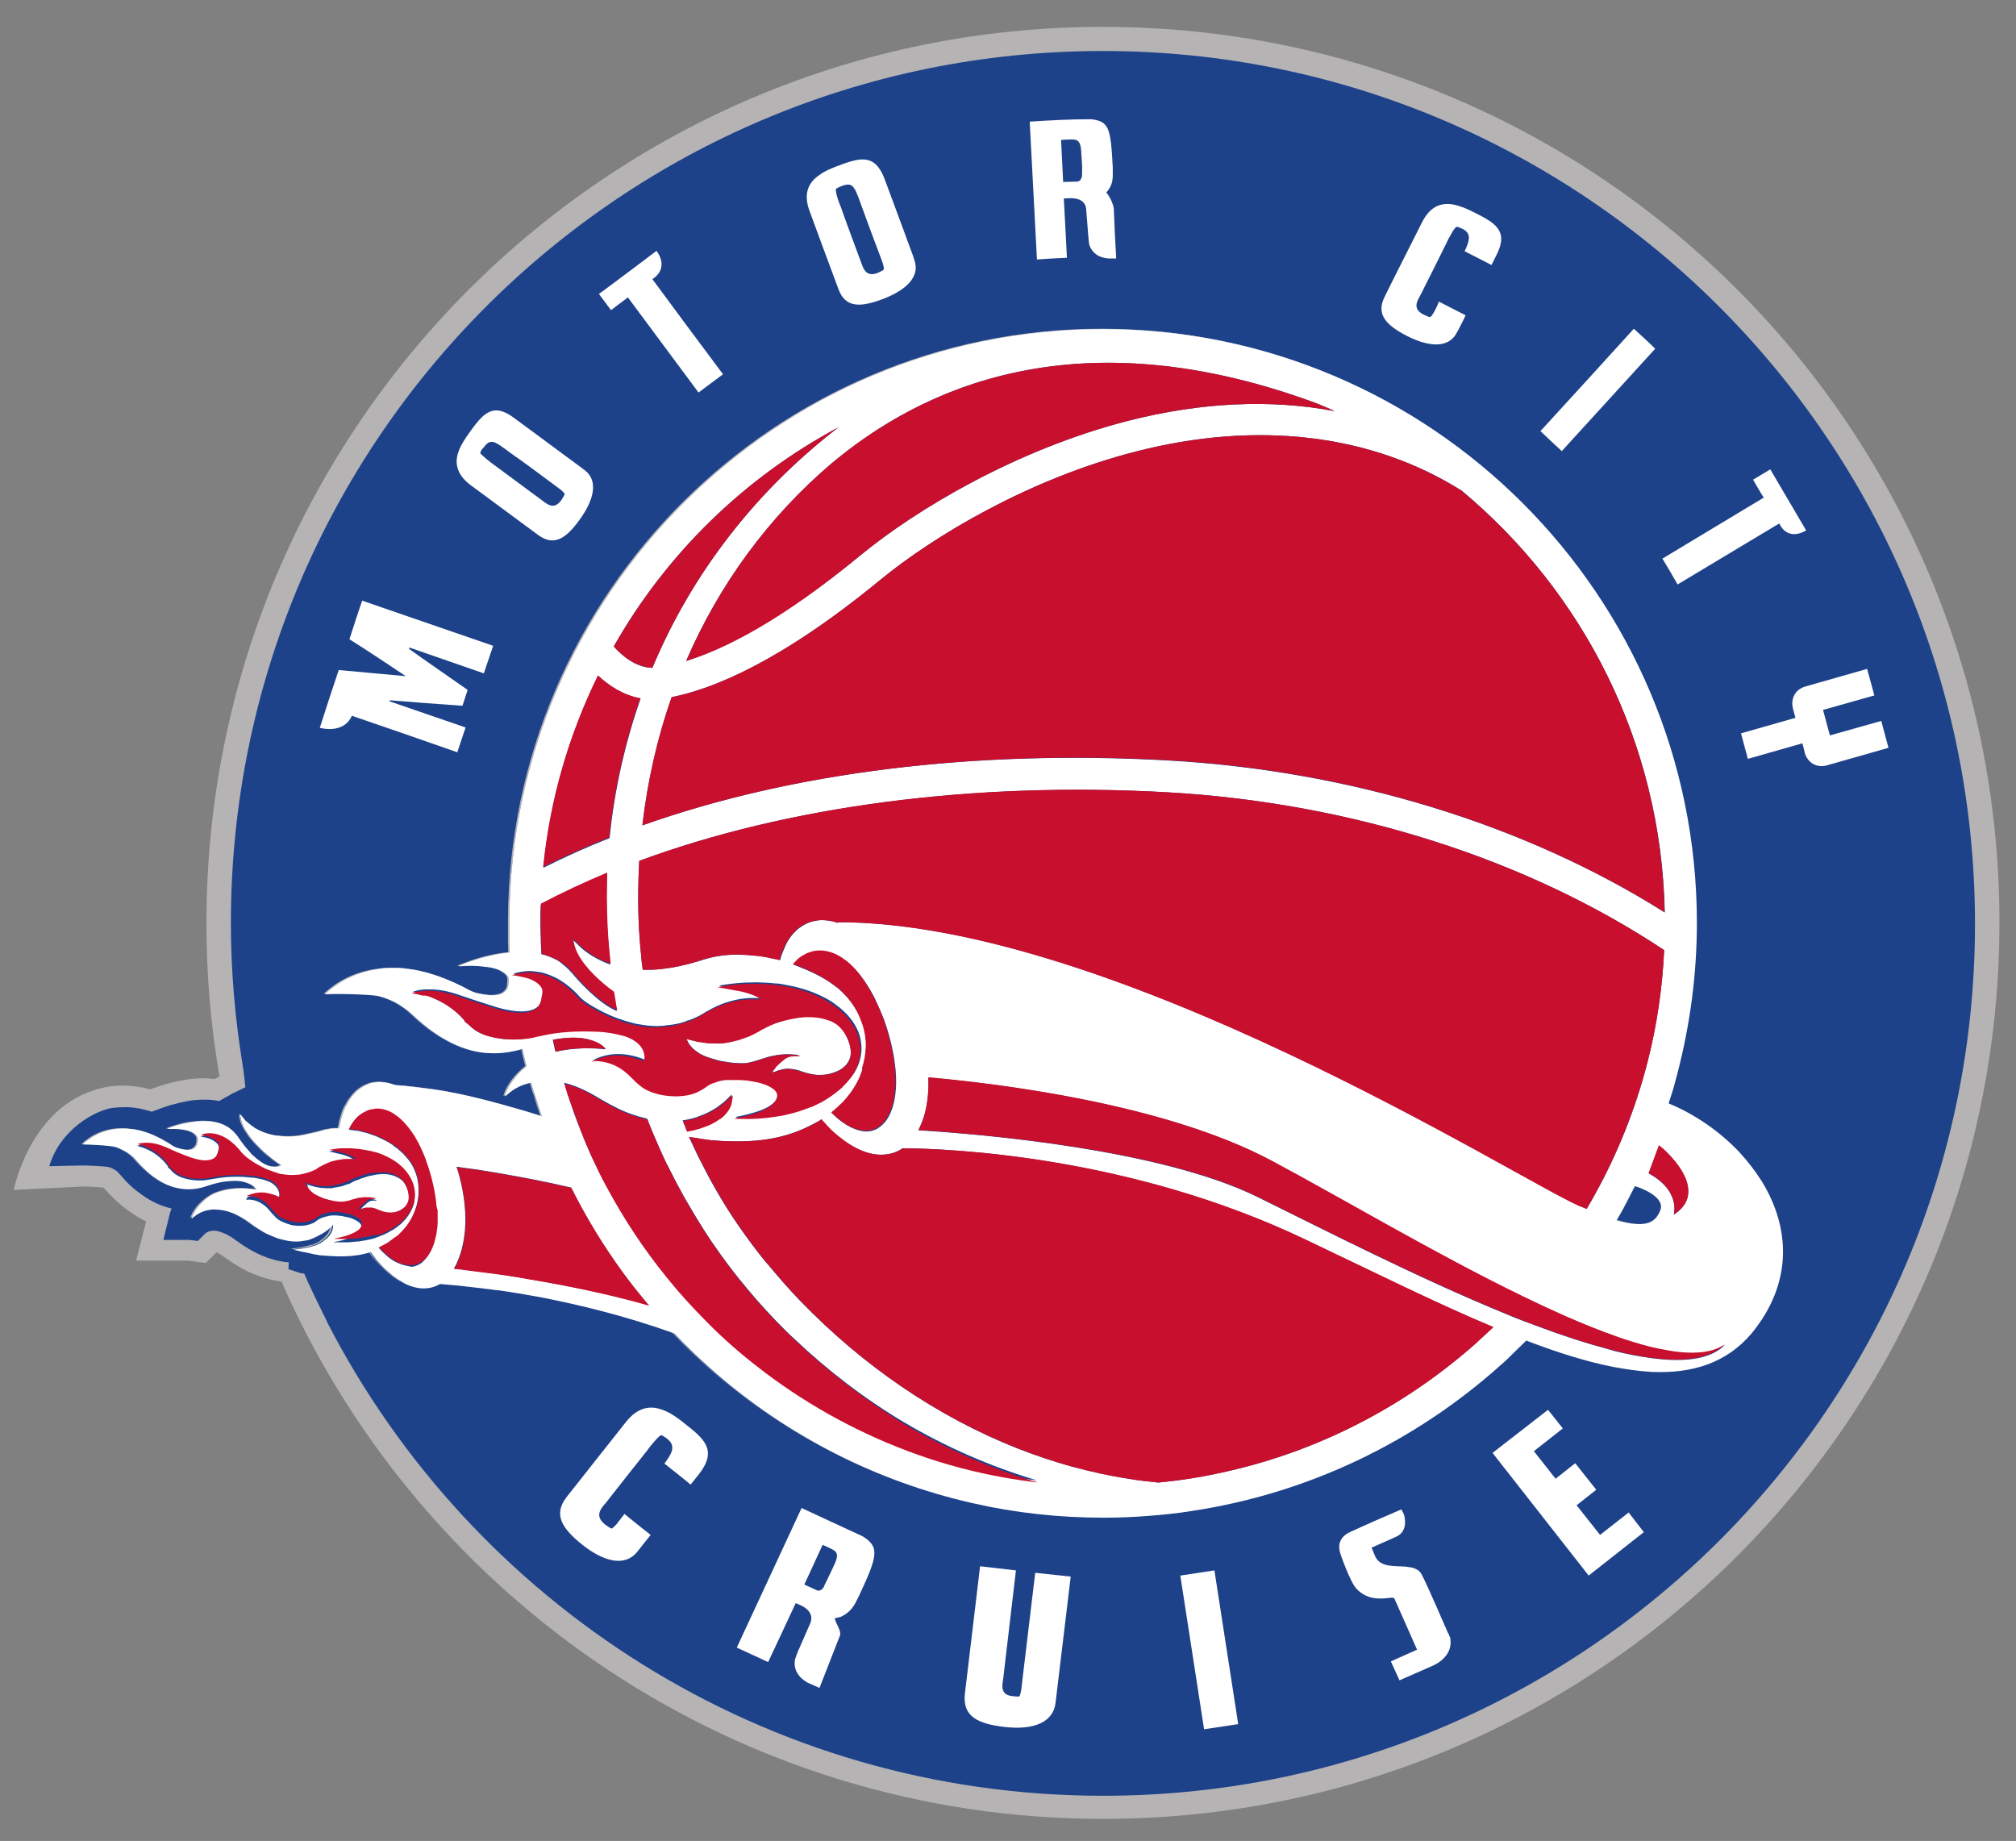 <?xml version="1.0" encoding="utf-8"?>
<!-- Generator: Adobe Illustrator 26.4.1, SVG Export Plug-In . SVG Version: 6.00 Build 0)  -->
<svg version="1.1" id="Layer_1" xmlns="http://www.w3.org/2000/svg" xmlns:xlink="http://www.w3.org/1999/xlink" x="0px" y="0px"
	 viewBox="0 0 585 534.2" style="enable-background:new 0 0 585 534.2;" xml:space="preserve">
<rect x="0" y="0" width="585" height="534.2" fill="#808080" stroke="none"/>
<style type="text/css">
	.st0{fill:#B5B3B3;}
	.st1{fill:#1D428A;}
	.st2{fill:none;}
	.st3{fill:#FFFFFF;}
	.st4{fill:#C8102E;}
	.st5{fill-rule:evenodd;clip-rule:evenodd;fill:#FFFFFF;}
</style>
<g>
	<g>
		<path class="st0" d="M320,7.8C176.4,7.8,59.9,124.2,59.9,267.9c0,15.2,1.3,30,3.8,44.5l-1.4,0.7c-1.1-0.1-2.1-0.2-3.3-0.2
			c-3.8,0-7.7,0.7-11.9,2c-0.7,0.2-1.4,0.5-2.1,0.7l-1.4,0.5c-0.7-0.2-1.4-0.3-2.1-0.5c-3.4-0.6-6.7-0.8-9.9-0.3
			C9,319,4,345.3,4,345.3l20.2-1c1.2,0,4.3,0.2,5.8,0.3c0,0,0,0.1,0.1,0.1c1.8,2,4.3,4.7,7.7,7c1.5,1.1,3,2,4.6,2.7l-2.9,11.4h15
			l5.2,0.7l3.1-3.1c0.8,0.3,1.7,1,2.6,1.6c2.8,2,5.5,3.6,8.4,4.8l0.6,0.2c0.9,0.4,1.9,0.7,2.9,1c1.5,0.4,2.9,0.7,4.4,0.9
			c0.3,0.6,0.5,1.2,0.8,1.8l0.3,0.7c40.7,90.4,131.6,153.4,237.3,153.4c143.6,0,260.1-116.4,260.1-260.1S463.6,7.8,320,7.8z"/>
	</g>
	<g>
		<path class="st1" d="M78,358.3c0.9,0.4,1.8,0.8,2.8,1.1c1.2,0.3,2.3,0.6,3.5,0.7c0.9,0.1,1.7,0.1,2.6,0c0.7-0.1,1.3-0.2,2-0.3
			c0.2,0,0.4-0.1,0.6-0.2c0.1,0,0.2,0,0.3-0.1l0,0c0.1,0,0.1,0,0.2-0.1h0.1c0.2-0.1,0.5-0.2,0.7-0.3c0.1,0,0.1,0,0.2-0.1l0,0
			c0.3-0.1,0.7-0.3,1-0.5c0.2-0.1,0.5-0.2,0.7-0.4c0,0,0,0,0.1,0S93,358,93,358c0.9-0.5,1.7-1.1,2.5-1.8c0.2-0.2,0.4-0.4,0.6-0.6
			c0.1-0.1,0.2-0.2,0.3-0.3c0,0.3-0.1,0.6-0.1,0.9c-0.1,0.5-0.2,1-0.5,1.4c-0.1,0.2-0.2,0.4-0.4,0.7c-0.2,0.3-0.4,0.5-0.7,0.8
			c-0.1,0.1-0.3,0.3-0.4,0.4c-0.1,0-0.1,0.1-0.2,0.1c-0.1,0.1-0.2,0.1-0.3,0.2c0,0-0.1,0-0.1,0.1c0,0-0.1,0-0.1,0.1
			c-0.1,0.1-0.3,0.2-0.4,0.3c-0.2,0.1-0.4,0.2-0.6,0.4c-0.3,0.2-0.6,0.3-0.9,0.4c-0.2,0.1-0.5,0.2-0.7,0.3c-0.1,0-0.1,0-0.2,0
			c-1.1,0.4-2.2,0.6-3.4,0.8c-0.8,0.1-1.5,0.2-2.3,0.3c-0.1,0-0.2,0-0.3,0c0.1,0,0.2,0,0.3,0.1c0.8,0.2,1.7,0.4,2.6,0.6
			c0.4,0.1,0.7,0.1,1.1,0.2c1,0.2,1.9,0.5,2.9,0.6c0.2,0,0.3,0.1,0.5,0.1c0.4,0.1,0.8,0.1,1.2,0.1c0.4,0.1,0.9,0.1,1.3,0.1
			s0.9,0.1,1.3,0.1c0.2,0,0.3,0,0.5,0h0.1c1.3,0.1,2.6,0.1,3.9,0c0.1,0,0.1,0,0.2,0c0.7,0,1.4-0.1,2.1-0.2c0.3,0,0.6-0.1,0.9-0.1
			c1.2-0.2,2.3-0.5,3.4-0.8c0.1,0,0.1,0,0.2-0.1c0,0.1,0.1,0.1,0.1,0.2c0.5,0.6,1,1.3,1.4,1.9c0.5,0.6,1,1.1,1.5,1.7
			c0.4,0.4,0.8,0.9,1.2,1.2c0.8,0.7,1.6,1.4,2.3,2c1.1,0.8,2.2,1.5,3.3,2.1c0.1,0.1,0.2,0.1,0.3,0.2c1.1,0.5,2.3,0.9,3.4,1.1
			c1.6,0.3,3.3,0.2,4.8-0.3c0.6-0.2,1.2-0.5,1.8-0.8c1.5,0.1,3.5,0.3,5.8,0.5c0.8,0.1,1.7,0.2,2.5,0.3c2,0.2,4.3,0.5,6.8,0.8
			c0.5,0.1,1.1,0.2,1.7,0.2c3.7,0.5,7.8,1.2,12.2,2c11.3,2.2,24.7,5.4,38.9,10.5c3.7,3.9,7.7,7.7,11.7,11.2
			c21.1,18.4,46.7,31.7,75,38.1c12.2,2.8,25,4.2,38,4.2c4.7,0,9.3-0.2,13.9-0.6c3.8-0.3,7.6-0.7,11.3-1.3
			c34.3-5.1,65.4-20.3,90.1-42.5c1.3-1.1,2.5-2.3,3.7-3.5s2.4-2.3,3.6-3.5c9.1,3.5,17.7,6.2,25.5,7.7c3.8,0.7,7.4,1.2,10.9,1.4
			c11.9,0.5,21.7-2.6,29-11.2c12.6-14.7,11.3-30.8,3.3-43.8c-1.9-3-4.1-5.9-6.6-8.6c-5.7-6-12.9-11-20.5-14.1
			c0.5-1.5,0.9-2.9,1.4-4.4c0.4-1.5,0.8-3,1.2-4.5c3.6-13.9,5.6-28.5,5.6-43.5c0-95-77.3-172.3-172.3-172.3
			c-94.8,0-171.9,76.9-172.3,171.6c0,0.2,0,0.5,0,0.7c0,1.3,0,2.6,0,3.9c0,0.6,0,1.1,0,1.7c0,1,0.1,2,0.1,3
			c-3.9,0.4-7.6,1.3-11.1,2.5c-1.3,0.4-2.5,0.9-3.7,1.4c0.2,0.1,0.3,0.1,0.4,0.1c2.5-0.2,5-0.2,7.6,0.2c0.1,0,0.1,0,0.2,0
			c1.6,0.2,3.2,0.6,4.5,1.4c0.9,0.6,1.7,1.2,1.8,2.1c0,0.6,0,1.2-0.1,1.8c-0.1,0.4-0.2,0.8-0.4,1.2c-0.3,0.4-0.6,0.7-1,1
			c-0.7,0.4-1.5,0.7-2.6,0.7c-1.7,0.1-3.4-0.3-5-0.6c-1.7-0.4-3-1.3-4.4-2c-2.9-1.4-5.9-2.7-9-3.6c-0.2-0.1-0.4-0.1-0.6-0.2
			c-1.9-0.5-3.8-1-5.8-1.2c-1.2-0.2-2.3-0.2-3.5-0.3c-0.7,0-1.4,0-2.1,0c-1.3,0-2.6,0.1-3.9,0.4c-6.2,1-10.9,3.6-14.7,7
			c0,0,0,0.1-0.1,0.2c0.1,0,0.2,0,0.4,0c1.7-0.1,7.5-0.1,11.7,0.2c1.5,0.1,2.7,0.2,3.5,0.4c2.3,0.6,4.3,1.5,6.1,2.6
			c0.1,0.1,0.3,0.2,0.4,0.3c1.1,0.7,2.1,1.5,3,2.3c2.2,2,4.4,4,7,5.7c0.7,0.5,1.4,0.9,2.2,1.4c3.3,1.9,6.8,3.4,10.9,4
			c0.8,0.1,1.6,0.2,2.3,0.2c3.4,0.2,6.6-0.3,9.7-1.2c0.1,0.6,0.3,1.2,0.4,1.8c0.2,1.1,0.5,2.1,0.8,3.2c-0.1,0.1-0.2,0.2-0.3,0.3
			c-2,1.6-3.5,3.5-4.6,5.2c-0.5,0.9-0.9,1.7-1.2,2.4c-0.1,0.3-0.2,0.6-0.2,0.8h0.1c0.1-0.1,0.3-0.2,0.4-0.3c0.2-0.2,0.4-0.3,0.6-0.5
			c0.8-0.7,1.7-1.3,2.7-1.8c1.1-0.6,2.4-1,3.8-1.3c0.3,0.9,0.5,1.8,0.8,2.7c0.1,0.2,0.1,0.3,0.2,0.5c0.1,0.4,0.2,0.8,0.4,1.2
			c0.5,1.5,0.9,3,1.4,4.4c0.1,0.3,0.2,0.6,0.3,0.9c-0.6-0.2-1.2-0.4-1.9-0.6c-1.9-0.6-3.8-1.2-5.7-1.7c-2.7-0.8-5.4-1.5-8-2.2
			c-1.5-0.4-3-0.7-4.5-1.1c-0.3-0.1-0.5-0.1-0.8-0.2c-2.1-0.5-4.2-0.9-6.3-1.3c-1-0.2-2-0.4-3-0.5c-0.7-0.1-1.4-0.2-2-0.3
			c-1.6-0.2-3.2-0.4-4.8-0.6c-1.8-0.2-3.6-0.4-5.4-0.5c-2.6-1-5.1-1.2-7.5-0.5c0,0-0.1,0-0.1,0.1c-0.9,0.3-1.7,0.7-2.4,1.2
			c-0.5,0.3-0.9,0.7-1.4,1.1c-0.6,0.6-1.2,1.2-1.7,2c-0.4,0.6-0.8,1.3-1.2,2c-0.1,0.2-0.2,0.4-0.3,0.5c-0.4,0.8-0.7,1.7-1,2.7
			c-0.3,0.9-0.5,1.9-0.7,2.9c0,0.1-0.1,0.3-0.1,0.5c-0.7,0-1.4,0-2.1,0.1c-0.6,0.1-1.1,0.2-1.7,0.3c-0.2,0-0.5,0.1-0.7,0.2
			c-0.6,0.1-1.2,0.3-1.8,0.5c0,0,0,0-0.1,0c-1,0.3-2,0.5-3.1,0.7c-0.3,0.1-0.6,0.1-0.9,0.2c-0.1,0-0.1,0-0.2,0s-0.3,0-0.4,0.1
			c-0.6,0.1-1.2,0.2-1.7,0.2c-1.3,0.1-2.6,0.1-3.9,0c-0.8-0.1-1.6-0.2-2.4-0.3c-2-0.4-3.7-1.1-5.3-2c-0.9-0.6-1.8-1.3-2.6-2
			c-0.3-0.2-0.5-0.5-0.7-0.8c-0.4-0.4-0.7-0.9-1.1-1.3l0,0c0,0.3,0,0.6,0.1,0.8c0.1,0.8,0.3,1.5,0.6,2.2c0.4,1.1,1.1,2.1,1.8,3.1
			c0.3,0.4,0.5,0.7,0.8,1.1c0.8,1,1.7,1.9,2.6,2.8c0.2,0.2,0.5,0.4,0.7,0.7c0.8,0.7,1.7,1.5,2.6,2.2c0.3,0.3,0.7,0.5,1,0.8l0,0
			c0.3,0.2,0.6,0.4,0.9,0.6s0.5,0.4,0.8,0.6c-0.2,0.1-0.4,0.2-0.5,0.2c-0.3,0.1-0.6,0.2-1,0.2l0,0c-0.1,0-0.1,0-0.2,0
			c-1.1,0-2.1-0.3-3.1-0.8l0,0c-1.1-0.6-2-1.3-2.9-2.1c-0.3-0.2-0.5-0.5-0.8-0.7c-0.2-0.2-0.4-0.4-0.5-0.6c-1.4-1.5-2.5-3-3.6-4.6
			c-0.6-0.8-1.3-1.6-2.1-2.2c-0.2-0.1-0.3-0.3-0.5-0.4c-2.1-1.4-4.6-1.9-7.2-1.9c-0.9,0-1.8,0.1-2.7,0.2c-1.9,0.2-3.8,0.7-5.6,1.2
			c-0.5,0.2-1,0.3-1.5,0.5c-0.3,0.1-0.6,0.2-0.8,0.3c0.1,0.1,0.2,0.1,0.3,0.1c0.5,0,1,0,1.5,0c1.1,0,2.1,0.1,3.2,0.3
			c1,0.2,2,0.5,2.8,1.1c0.2,0.1,0.4,0.3,0.5,0.5c0.3,0.3,0.5,0.6,0.5,1s0,0.8-0.1,1.3c-0.3,1.2-1.2,1.9-2.7,1.9
			c-1.1,0-2.1-0.3-3.1-0.6c-1.1-0.3-1.8-0.9-2.7-1.5c-2.9-1.7-5.9-3.2-9.4-3.8c-0.5-0.1-1.1-0.2-1.6-0.2c-0.7-0.1-1.4-0.1-2-0.1
			c-0.8,0-1.5,0-2.3,0.1c-3.9,0.5-7,2.2-9.4,4.4c0,0,0,0.1-0.1,0.1c0.8,0,7.7,0.2,9.7,0.8c0.9,0.3,1.6,0.7,2.4,1.1s1.5,0.9,2.1,1.4
			c0.5,0.4,0.9,0.8,1.3,1.3c1.6,1.8,3.3,3.6,5.5,5.1c2,1.4,4.1,2.5,6.7,3c2.9,0.6,5.6,0.3,8.2-0.6c2.3-0.8,4.7-1.4,7.4-1.5
			c1.3-0.1,2.7,0,3.9,0.4c0.4,0.1,0.9,0.3,1.3,0.5c0.2,0.1,0.4,0.2,0.6,0.3c0.5,0.3,1,0.7,1.3,1.3c-0.9-0.1-1.8-0.2-2.6-0.3
			c-0.1,0-0.1,0-0.2,0c-3.3-0.2-6.3,0.2-9.2,1.4c-1.3,0.6-2.5,1.4-3.5,2.4c-1.8,1.7-3,3.7-3.3,4.9l0,0c0.1-0.1,0.2-0.1,0.3-0.2
			c1.3-1.1,2.8-2,4.8-2.3c0.6-0.1,1.3-0.2,1.9-0.1c1.7,0,3.3,0.4,4.9,1c1,0.4,1.9,0.9,2.8,1.4c1,0.6,1.9,1.2,2.8,1.9
			c0.9,0.7,1.9,1.3,2.9,1.9l0.1,0.1C76.5,357.5,77.2,357.9,78,358.3z M471.5,349.9c0.3-0.6,0.6-1.2,0.9-1.7c0.7-1.4,1.4-2.8,2.1-4.1
			c1.8,0.6,8.8,3.4,7.3,7.1c-1.3,3.2-3.6,5.5-12.7,2.9C470,352.7,470.7,351.3,471.5,349.9z M95.8,348.6L95.8,348.6L95.8,348.6z"/>
		<path class="st1" d="M320,14.8c-139.7,0-253,113.3-253,253c0,14,1.2,27.8,3.4,41.2c0.4,2.4,0.8,6.5,0.8,6.5l-4.3,2.1l-0.1,0.1
			l-1.8,1l-1.4,0.8c-1.4-0.3-2.9-0.4-4.4-0.4s-3.1,0.1-4.7,0.4s-3.3,0.7-5.1,1.2c-0.1,0-0.2,0.1-0.3,0.1c-0.6,0.2-1.2,0.4-1.8,0.6
			l-3.3,1.2c-1.1-0.4-2.3-0.6-3.4-0.9c-1.7-0.3-3.4-0.5-5.1-0.4c-1,0-1.9,0.1-2.9,0.2c-4.8,0.7-15.1,6.1-18.3,16.9l0,0l9.8-0.2
			c1.3,0,6.5,0.2,7.6,0.5c1.2,0.4,2.2,1,3,2c0.5,0.5,1,1.1,1.6,1.8c1.3,1.4,3,2.9,5,4.3c2.8,2,5.6,3.2,8.5,3.9
			c-0.2,0.5-0.4,1-0.5,1.4l-0.3,1.2l-1.6,6.5h7.4l2.6,0.3l1.9-1.9l0.1-0.1c0.6-0.6,1.2-0.8,1.9-0.9c1-0.2,2.1,0,3.5,0.6
			c1.4,0.5,2.7,1.4,4.2,2.5c1,0.7,2,1.4,3,2c1.9,1.1,3.7,2,5.7,2.7c0.3,0.1,0.6,0.2,1,0.3c0.1,0,0.2,0.1,0.3,0.1
			c1.6,0.5,3.2,0.8,4.8,0.9l-0.1,2l3.4,1.1l1.2,0.2c0.3,0.8,0.7,1.6,1,2.3c0.7,1.5,1.4,3,2.1,4.5c1,2,2,4.1,3,6.1
			c0.2,0.4,0.4,0.8,0.6,1.3c42,81.5,127,137.3,225.1,137.3c139.7,0,253-113.3,253-253S459.7,14.8,320,14.8z M72.7,355.2
			c-0.9-0.7-1.8-1.3-2.8-1.9c-0.9-0.5-1.8-1-2.8-1.4c-1.6-0.6-3.2-1-4.9-1c-0.6,0-1.3,0-1.9,0.1c-2,0.3-3.5,1.2-4.8,2.3
			c-0.1,0.1-0.2,0.1-0.3,0.2l0,0c0.3-1.3,1.5-3.3,3.3-4.9c1-0.9,2.2-1.8,3.5-2.4c2.9-1.2,6-1.6,9.2-1.4c0.1,0,0.1,0,0.2,0
			c0.9,0.1,1.7,0.1,2.6,0.3c-0.3-0.5-0.7-1-1.3-1.3c-0.2-0.1-0.4-0.2-0.6-0.3c-0.4-0.2-0.8-0.4-1.3-0.5c-1.3-0.4-2.6-0.4-3.9-0.4
			c-2.6,0.1-5,0.8-7.4,1.5c-2.6,0.9-5.3,1.1-8.2,0.6c-2.5-0.5-4.7-1.6-6.7-3c-2.1-1.5-3.9-3.3-5.5-5.1c-0.4-0.5-0.8-0.9-1.3-1.3
			c-0.6-0.5-1.3-1-2.1-1.4c-0.7-0.4-1.5-0.8-2.4-1.1c-2-0.7-9-0.9-9.7-0.8c0,0,0-0.1,0.1-0.1c2.5-2.3,5.5-3.9,9.4-4.4
			c0.8-0.1,1.5-0.1,2.3-0.1c0.7,0,1.3,0,2,0.1c0.5,0.1,1.1,0.1,1.6,0.2c3.5,0.7,6.6,2.1,9.4,3.8c0.9,0.5,1.6,1.1,2.7,1.5
			c1,0.3,2,0.6,3.1,0.6c1.4,0,2.4-0.7,2.7-1.9c0.1-0.4,0.1-0.8,0.1-1.3c0-0.4-0.2-0.7-0.5-1c-0.2-0.2-0.3-0.3-0.5-0.5
			c-0.8-0.6-1.8-0.9-2.8-1.1c-1.1-0.2-2.1-0.3-3.2-0.3c-0.5,0-1,0-1.5,0c-0.1,0-0.1,0-0.3-0.1c0.3-0.1,0.6-0.2,0.8-0.3
			c0.5-0.2,1-0.4,1.5-0.5c1.8-0.6,3.6-1,5.6-1.2c0.9-0.1,1.8-0.2,2.7-0.2c2.6,0,5,0.5,7.2,1.9c0.2,0.1,0.4,0.3,0.5,0.4
			c0.9,0.7,1.6,1.4,2.1,2.2c1.1,1.6,2.3,3.1,3.6,4.6c0.2,0.2,0.3,0.4,0.5,0.6c0.2,0.3,0.5,0.5,0.8,0.7c0.8,0.8,1.8,1.5,2.9,2.1l0,0
			c0.9,0.5,2,0.8,3.1,0.8c0.1,0,0.1,0,0.2,0l0,0c0.3,0,0.7-0.1,1-0.2c0.2-0.1,0.4-0.1,0.5-0.2c-0.3-0.2-0.5-0.4-0.8-0.6
			s-0.6-0.4-0.9-0.6l0,0c-0.3-0.3-0.7-0.5-1-0.8c-0.9-0.7-1.8-1.4-2.6-2.2c-0.2-0.2-0.5-0.4-0.7-0.7c-0.9-0.9-1.8-1.8-2.6-2.8
			c-0.3-0.4-0.6-0.7-0.8-1.1c-0.7-1-1.3-2-1.8-3.1c-0.3-0.7-0.5-1.5-0.6-2.2c0-0.3-0.1-0.6-0.1-0.8c0,0,0-0.1,0,0
			c0.4,0.4,0.7,0.9,1.1,1.3c0.2,0.3,0.4,0.5,0.7,0.8c0.8,0.8,1.7,1.5,2.6,2c1.6,1,3.4,1.6,5.3,2c0.8,0.2,1.6,0.3,2.4,0.3
			c1.3,0.1,2.7,0.1,3.9,0c0.6,0,1.2-0.1,1.7-0.2c0.1,0,0.3,0,0.4-0.1c0.1,0,0.1,0,0.2,0c0.3-0.1,0.6-0.1,0.9-0.2
			c1-0.2,2.1-0.5,3.1-0.7c0,0,0,0,0.1,0c0.6-0.2,1.2-0.3,1.8-0.5c0.2-0.1,0.5-0.1,0.7-0.2c0.5-0.1,1.1-0.2,1.7-0.3
			c0.7-0.1,1.4-0.1,2.1-0.1c0-0.2,0.1-0.3,0.1-0.5c0.2-1,0.4-2,0.7-2.9c0.3-1,0.6-1.9,1-2.7c0.1-0.2,0.2-0.4,0.3-0.5
			c0.4-0.7,0.7-1.4,1.2-2c0.5-0.7,1.1-1.4,1.7-2c0.4-0.4,0.9-0.8,1.4-1.1c0.7-0.5,1.5-0.9,2.4-1.2c0,0,0.1,0,0.1-0.1
			c2.4-0.7,4.9-0.5,7.5,0.5c1.8,0.1,3.6,0.3,5.4,0.5c1.6,0.2,3.2,0.4,4.8,0.6c0.7,0.1,1.4,0.2,2,0.3c1,0.2,2,0.3,3,0.5
			c2.1,0.4,4.2,0.8,6.3,1.3c0.3,0.1,0.5,0.1,0.8,0.2c1.5,0.3,3,0.7,4.5,1.1c2.7,0.7,5.3,1.4,8,2.2c1.9,0.6,3.8,1.1,5.7,1.7
			c0.6,0.2,1.2,0.4,1.9,0.6c-0.1-0.3-0.2-0.6-0.3-0.9c-0.5-1.5-1-2.9-1.4-4.4c-0.1-0.4-0.2-0.8-0.4-1.2c-0.1-0.2-0.1-0.3-0.2-0.5
			c-0.3-0.9-0.5-1.8-0.8-2.7c-1.4,0.3-2.7,0.8-3.8,1.3c-1,0.5-1.9,1.1-2.7,1.8c-0.2,0.2-0.4,0.3-0.6,0.5c-0.1,0.1-0.3,0.2-0.4,0.3
			c0,0,0,0-0.1,0c0.1-0.3,0.1-0.5,0.2-0.8c0.3-0.7,0.6-1.6,1.2-2.4c1-1.7,2.6-3.6,4.6-5.2c0.1-0.1,0.2-0.2,0.3-0.3
			c-0.3-1.1-0.5-2.1-0.8-3.2c-0.1-0.6-0.3-1.2-0.4-1.8c-3.1,0.9-6.3,1.4-9.7,1.2c-0.8,0-1.6-0.1-2.3-0.2c-4.1-0.6-7.6-2.1-10.9-4
			c-0.8-0.4-1.5-0.9-2.2-1.4c-2.6-1.7-4.9-3.7-7-5.7c-0.9-0.9-1.9-1.6-3-2.3c-0.1-0.1-0.3-0.2-0.4-0.3c-1.8-1.1-3.8-2-6.1-2.6
			c-0.8-0.2-2.1-0.3-3.5-0.4c-4.2-0.3-10-0.2-11.7-0.2c-0.2,0-0.3,0-0.4,0c0-0.1,0-0.1,0.1-0.2c3.7-3.4,8.4-6,14.7-7
			c1.3-0.2,2.6-0.3,3.9-0.4c0.7,0,1.4,0,2.1,0c1.2,0,2.3,0.1,3.5,0.3c2,0.3,4,0.7,5.8,1.2c0.2,0.1,0.4,0.1,0.6,0.2
			c3.2,0.9,6.1,2.2,9,3.6c1.4,0.7,2.7,1.6,4.4,2s3.3,0.7,5,0.6c1-0.1,1.9-0.3,2.6-0.7c0.4-0.3,0.8-0.6,1-1c0.2-0.3,0.4-0.7,0.4-1.2
			c0.1-0.6,0.1-1.2,0.1-1.8c-0.1-0.9-0.8-1.5-1.8-2.1c-1.3-0.8-2.8-1.2-4.5-1.4c-0.1,0-0.1,0-0.2,0c-2.5-0.4-5.1-0.4-7.6-0.2
			c-0.1,0-0.2,0-0.4-0.1c1.2-0.5,2.4-0.9,3.7-1.4c3.5-1.2,7.2-2.1,11.1-2.5c0-1-0.1-2-0.1-3c0-0.6,0-1.1,0-1.7c0-1.3,0-2.6,0-3.9
			c0-0.2,0-0.5,0-0.7c0.4-94.7,77.5-171.6,172.3-171.6c95,0,172.3,77.3,172.3,172.3c0,15-1.9,29.6-5.6,43.5c-0.4,1.5-0.8,3-1.2,4.5
			s-0.9,3-1.4,4.4c7.6,3.2,14.8,8.1,20.5,14.1c2.5,2.7,4.8,5.5,6.6,8.6c8,13,9.3,29.1-3.3,43.8c-7.3,8.5-17.1,11.7-29,11.2
			c-3.5-0.2-7.1-0.6-10.9-1.4c-7.8-1.5-16.3-4.2-25.5-7.7c-1.2,1.2-2.4,2.4-3.6,3.5c-1.2,1.2-2.5,2.3-3.7,3.5
			c-24.7,22.2-55.7,37.4-90.1,42.5c-3.7,0.5-7.5,1-11.3,1.3c-4.6,0.4-9.2,0.6-13.9,0.6c-13.1,0-25.8-1.5-38-4.2
			c-28.2-6.4-53.8-19.7-75-38.1c-4.1-3.6-8-7.3-11.7-11.2c-14.1-5-27.6-8.3-38.9-10.5c-4.4-0.8-8.5-1.5-12.2-2
			c-0.6-0.1-1.1-0.2-1.7-0.2c-2.5-0.3-4.7-0.6-6.8-0.8c-0.9-0.1-1.7-0.2-2.5-0.3c-2.3-0.2-4.3-0.4-5.8-0.5c-0.6,0.3-1.2,0.6-1.8,0.8
			c-1.5,0.5-3.2,0.6-4.8,0.3c-1.1-0.2-2.3-0.6-3.4-1.1c-0.1,0-0.2-0.1-0.3-0.2c-1.1-0.5-2.2-1.2-3.3-2.1c-0.8-0.6-1.6-1.3-2.3-2
			c-0.4-0.4-0.8-0.8-1.2-1.2c-0.5-0.5-1-1.1-1.5-1.7s-1-1.2-1.4-1.9c0-0.1-0.1-0.1-0.1-0.2c-0.1,0-0.1,0-0.2,0.1
			c-1.1,0.4-2.2,0.6-3.4,0.8c-0.3,0.1-0.6,0.1-0.9,0.1c-0.7,0.1-1.4,0.2-2.1,0.2c-0.1,0-0.1,0-0.2,0c-1.3,0.1-2.5,0.1-3.9,0h-0.1
			c-0.2,0-0.3,0-0.5,0c-0.4,0-0.9-0.1-1.3-0.1S93.4,364,93,364s-0.8-0.1-1.2-0.1c-0.2,0-0.3-0.1-0.5-0.1c-1-0.2-1.9-0.4-2.9-0.6
			c-0.4-0.1-0.7-0.2-1.1-0.2c-0.9-0.2-1.8-0.4-2.6-0.6c-0.1,0-0.2,0-0.3-0.1c0.1,0,0.2,0,0.3,0c0.8-0.1,1.5-0.2,2.3-0.3
			c1.1-0.2,2.3-0.5,3.4-0.8c0.1,0,0.1,0,0.2,0c0.2-0.1,0.5-0.2,0.7-0.3c0.3-0.1,0.6-0.3,0.9-0.4c0.2-0.1,0.4-0.2,0.6-0.4
			c0.1-0.1,0.3-0.2,0.4-0.3c0,0,0.1,0,0.1-0.1c0,0,0.1,0,0.1-0.1c0.1-0.1,0.2-0.1,0.3-0.2c0.1,0,0.1-0.1,0.2-0.1
			c0.1-0.1,0.3-0.3,0.4-0.4c0.2-0.3,0.5-0.5,0.7-0.8c0.2-0.2,0.3-0.4,0.4-0.7c0.2-0.4,0.4-0.9,0.5-1.4c0.1-0.3,0.1-0.6,0.1-0.9
			c-0.1,0.1-0.2,0.2-0.3,0.3c-0.2,0.2-0.4,0.4-0.6,0.6c-0.7,0.7-1.6,1.3-2.5,1.8c-0.1,0-0.2,0.1-0.2,0.1s0,0-0.1,0
			c-0.2,0.1-0.5,0.3-0.7,0.4c-0.3,0.2-0.7,0.3-1,0.5l0,0c-0.1,0-0.1,0-0.2,0.1c-0.2,0.1-0.5,0.2-0.7,0.3h-0.1c-0.1,0-0.1,0-0.2,0.1
			l0,0c-0.1,0-0.2,0-0.3,0.1c-0.2,0.1-0.4,0.1-0.6,0.2c-0.7,0.2-1.3,0.3-2,0.3c-0.9,0.1-1.7,0.1-2.6,0c-1.2-0.1-2.3-0.3-3.5-0.7
			c-1-0.3-1.9-0.7-2.8-1.1c-0.8-0.3-1.5-0.7-2.2-1.1l-0.1-0.1C74.6,356.5,73.6,355.9,72.7,355.2z"/>
		<line class="st2" x1="95.8" y1="348.6" x2="95.8" y2="348.6"/>
		<path class="st1" d="M481.8,351.2c1.5-3.7-5.5-6.5-7.3-7.1c-0.7,1.4-1.4,2.8-2.1,4.1c-0.3,0.6-0.6,1.2-0.9,1.7
			c-0.8,1.4-1.5,2.8-2.3,4.1C478.2,356.7,480.5,354.4,481.8,351.2z"/>
	</g>
	<g>
		<path class="st2" d="M172.6,302.2c-2.7-1.1-5.5-1.2-8.4-1c-1.3,0.1-2.5,0.3-3.7,0.5c0.2,0.9,0.4,1.9,0.6,2.8
			c0.1,0.2,0.1,0.5,0.2,0.7c2.6-0.7,5.3-1,8.1-1c2.1-0.1,4.2,0,6.4,0.2C175,303.4,173.9,302.7,172.6,302.2z"/>
		<path class="st2" d="M189.3,193.8c11.5-27.5,30.1-51.4,54-69.8c-27.3,14.6-49.9,36.7-65.2,63.6
			C180.4,190.1,184.3,193.6,189.3,193.8z"/>
		<path class="st2" d="M241.2,322.9c0.1,0.1,0.2,0.2,0.3,0.3c1.1,1,2.2,1.9,3.3,2.7c0.2,0.1,0.4,0.3,0.6,0.4
			c0.8,0.5,1.6,0.9,2.4,1.2c0.5,0.2,1.1,0.4,1.6,0.5c1.1,0.2,2.2,0.3,3.2,0.1c0.3-0.1,0.7-0.2,1-0.3c1.2-0.5,2.3-1.3,3.1-2.4
			c1.5-1.9,2.5-4.6,2.9-7.9c0.3-2.1,0.3-4.5,0.1-7c-0.1-1.8-0.4-3.6-0.8-5.5c-0.6-3.1-1.5-6.3-2.7-9.6c-0.6-1.7-1.3-3.3-2.1-4.8
			c-0.6-1.2-1.1-2.2-1.7-3.3c-2.1-3.6-4.3-6.4-6.7-8.3c-1.8-1.4-3.6-2.4-5.4-2.8c-1.6-0.4-3.2-0.4-4.7,0c-0.3,0.1-0.6,0.2-0.9,0.3
			c-0.1,0-0.2,0.1-0.3,0.1c-0.3,0.1-0.5,0.2-0.8,0.4c-0.4,0.2-0.7,0.4-1.1,0.6c-0.9,0.6-1.7,1.4-2.4,2.3c0.4,0.1,0.8,0.3,1.2,0.4
			c2,0.7,3.9,1.6,5.8,2.6c0.2,0.1,0.4,0.2,0.6,0.3c1.9,1,3.5,2.1,5,3.3c0.1,0,0.1,0.1,0.2,0.1c0.4,0.3,0.8,0.6,1.1,1
			c2.5,2.3,4.3,4.9,5.5,7.8c0.3,0.7,0.5,1.4,0.8,2.1c0.5,1.6,0.8,3.2,0.9,4.8c0,0.6,0.1,1.2,0,1.8c-0.1,2-0.4,4-1.1,6
			c0,0.1-0.1,0.2-0.1,0.4c-0.3,0.9-0.7,1.8-1,2.6c-0.9,1.9-2.1,3.7-3.5,5.4c-0.5,0.6-1,1.2-1.6,1.7
			C243.3,321.2,242.3,322,241.2,322.9z"/>
		<path class="st2" d="M329.7,131c-31,7.9-58.7,24.5-74.3,37.3c-28.7,23.6-48.4,31.6-60.5,34c-4.2,11.8-7,24.3-8.5,37.2
			c43.4-15.4,96.2-22,152.7-18.9c52.7,3,103.4,18.6,143.9,44.1c-0.9-49.1-23.6-93-58.9-122.3C398,125.9,364.8,122,329.7,131z"/>
		<path class="st2" d="M243.1,133c-0.5,0.4-1.1,0.9-1.6,1.3c-18.5,15.7-32.8,35.3-42.4,57.5c11.2-3.4,27.6-11.7,50.5-30.6
			c16.4-13.5,45.4-30.8,77.8-39.1c21.2-5.4,41.3-6.3,59.9-2.8c-1.7-0.8-3.4-1.5-5.1-2.2C317.1,93,272.1,109.5,243.1,133z"/>
		<path class="st2" d="M478.4,340.5c9.4,5.1,7.3,12,7.3,12c0.3-0.2,0.5-0.3,0.7-0.5c3.1-2.2,3.8-4.9,3.4-7.6c-0.4-2.6-2-5.2-3.7-7.3
			c-1.3-1.6-2.7-3-3.6-3.8c-0.7-0.6-1.1-1-1.1-1L478.4,340.5z"/>
		<path class="st2" d="M262,333.2c-0.7,0.5-1.5,0.9-2.3,1.2c-1.7,0.6-3.5,0.8-5.4,0.6c-1.7-0.2-3.4-0.7-5.1-1.5
			c-1.3-0.6-2.6-1.4-3.9-2.3c-1.2-0.9-2.4-1.8-3.6-2.9l-0.1-0.1c-1.1-1-2.1-2.2-3.2-3.4l0,0c-0.1,0.1-0.2,0.1-0.3,0.2l-0.1,0.1l0,0
			c-0.5,0.3-1.1,0.6-1.6,0.9l0,0c-0.6,0.4-1.3,0.7-2,1c-6.1,3-13.1,4.3-20.8,4.2c-2.2,0-4.4-0.1-6.6-0.3c-0.1,0-0.3,0-0.4,0
			c-0.2,0-0.5-0.1-0.7-0.1c-1.6-0.2-3.1-0.5-4.7-0.7c-0.4-0.1-0.8-0.1-1.2-0.2c0.8,1.7,1.6,3.4,2.4,5.1c0.2,0.3,0.3,0.6,0.5,1
			c0.7,1.4,1.4,2.7,2.1,4.1c0.9,1.7,1.8,3.4,2.8,5.1c2,3.5,4.1,6.9,6.4,10.2c2.6,3.8,5.3,7.5,8.3,11.1c0.1,0.1,0.2,0.3,0.4,0.4
			c3,3.6,6.1,7.2,9.4,10.6c18,18.7,39.6,33.6,63.3,42.9c5.1,2,10.3,3.8,15.6,5.2c5.4,1.5,10.8,2.7,16.3,3.5c2.9,0.5,5.7,0.8,8.6,1.1
			h0.1c3-0.3,6-0.7,8.9-1.1c2.7-0.4,5.4-0.9,8.1-1.5c27.4-5.7,52.2-18.2,72.7-35.7c1.3-1.1,2.6-2.2,3.8-3.4c1.2-1.1,2.5-2.3,3.7-3.4
			c-16.5-6.9-34.7-16-54.3-25.3C328.2,335.4,275.8,333.3,262,333.2z"/>
		<path class="st2" d="M120.9,367c0.6-0.2,1.2-0.5,1.7-0.9c0.8-0.6,1.5-1.5,2.1-2.5c0.3-0.5,0.5-1,0.8-1.6c0.4-1,0.7-2.2,1-3.5
			c0.2-1.2,0.4-2.5,0.4-3.8c0-1.1,0-2.2,0-3.3c0-1-0.1-2-0.3-3c0-0.1,0-0.2,0-0.3c-0.4-2.8-1-5.8-2-8.9c-0.2-0.5-0.3-1-0.5-1.5
			s-0.4-1-0.5-1.5c-0.9-2.3-1.8-4.3-2.9-6.1c-0.2-0.4-0.4-0.7-0.6-1c-1.6-2.4-3.3-4.3-5-5.5c-0.3-0.2-0.7-0.5-1-0.7
			c-1.6-0.9-3.2-1.4-4.8-1.3c-0.2,0-0.5,0-0.7,0.1c-0.5,0.1-1,0.1-1.5,0.3l0,0c-0.2,0.1-0.5,0.2-0.7,0.3c-1.3,0.6-2.5,1.4-3.4,2.6
			c-0.5,0.6-0.9,1.3-1.3,2c-0.1,0.2-0.2,0.4-0.3,0.6c0.7,0.1,1.4,0.2,2.1,0.3c0.1,0,0.1,0,0.2,0c0.3,0.1,0.7,0.2,1,0.2
			c0.4,0.1,0.8,0.2,1.2,0.3c0.6,0.2,1.1,0.3,1.7,0.5c0.9,0.3,1.7,0.7,2.6,1c0.1,0.1,0.3,0.1,0.4,0.2c1.2,0.6,2.4,1.3,3.6,2
			c0.5,0.3,0.9,0.6,1.3,1c0.6,0.5,1.2,1,1.7,1.5c0.3,0.3,0.6,0.6,0.9,1c0.3,0.4,0.6,0.7,0.9,1.1c1.2,1.7,2,3.6,2.4,5.6
			c0.1,0.5,0.2,1.1,0.2,1.6c0.2,2.3,0,4.5-0.8,6.7c-0.1,0.2-0.1,0.4-0.2,0.5c-0.1,0.3-0.2,0.5-0.3,0.8c-0.7,1.6-1.5,3-2.6,4.3
			c-0.4,0.4-0.7,0.9-1.2,1.3c-0.4,0.4-0.7,0.7-1.1,1.1c-0.1,0-0.1,0.1-0.2,0.1c-0.2,0.2-0.4,0.3-0.6,0.4c-0.5,0.4-1.1,0.8-1.6,1.2
			c-0.5,0.4-1.1,0.7-1.7,1c-0.4,0.2-0.8,0.4-1.2,0.6c0.7,0.8,1.4,1.5,2.1,2.1l0,0c1,0.9,2,1.6,3,2.1c0.5,0.3,1,0.5,1.5,0.6
			c1.1,0.4,2.1,0.5,3.1,0.4c0.4,0,0.7-0.1,1.1-0.2C120.8,367.1,120.8,367.1,120.9,367z"/>
		<path class="st2" d="M211.2,322.2c0.5-0.7,0.8-1.4,1-2.1c0.1-0.6,0.2-1.2,0.3-1.8c0-0.1,0-0.2,0-0.3c0-0.1,0-0.2,0-0.3
			c-0.1,0.1-0.2,0.2-0.3,0.3l-0.1,0.1c-0.1,0.1-0.2,0.2-0.2,0.2c-0.2,0.2-0.3,0.3-0.5,0.5c-0.1,0.1-0.2,0.2-0.3,0.3
			c-0.6,0.6-1.3,1.1-1.9,1.6c-0.4,0.3-0.8,0.6-1.2,0.9c-0.1,0-0.1,0.1-0.2,0.1c-1.4,0.9-3,1.7-4.8,2.3c-0.2,0.1-0.5,0.2-0.7,0.3
			c-1.3,0.4-2.7,0.7-4,0.9c0.2,0.6,0.5,1.2,0.7,1.8c0,0.1,0.1,0.2,0.1,0.3c0.1,0.3,0.3,0.7,0.4,1c0.5-0.1,1-0.2,1.5-0.3
			c1.2-0.3,2.5-0.6,3.6-1.1h0.1c1.6-0.6,3-1.3,4.2-2.2c0.1,0,0.1-0.1,0.2-0.1c0.1,0,0.1-0.1,0.2-0.1
			C209.9,323.7,210.6,323,211.2,322.2z"/>
		<path class="st2" d="M262.4,412.9c-11.4-6.7-22-14.8-31.8-24.2c-1.7-1.6-3.4-3.3-5.1-5c-8-8.3-15.1-17.2-21.2-26.7
			c-0.1-0.1-0.2-0.3-0.3-0.5c-1.9-3-3.8-6.1-5.5-9.2c-1.7-3-3.2-6-4.7-9c0,0,0-0.1-0.1-0.1c-0.8-1.7-1.6-3.3-2.3-5
			c-0.5-1.1-0.9-2.1-1.4-3.2c-0.5-1.2-1-2.4-1.5-3.6c-0.2-0.5-0.4-1.1-0.6-1.6h-0.1c-2.9-0.7-5.6-1.6-8.1-2.8
			c-1.8-0.8-3.5-1.8-5.2-2.8c-1-0.6-2.1-1.2-3.1-1.8c-1.9-1-3.9-2-6.1-2.6c-0.5-0.2-1-0.3-1.5-0.4c0.3,1,0.6,2,0.9,3
			c0.3,0.8,0.5,1.6,0.8,2.4c0.1,0.2,0.1,0.4,0.2,0.5c0.9,2.5,1.8,5,2.7,7.4l0,0c0.3,0.7,0.6,1.3,0.8,2c0.7,1.7,1.4,3.3,2.1,5
			c0.1,0.3,0.3,0.6,0.4,0.9c1.3,2.8,2.6,5.6,4.1,8.3c0.7,1.3,1.4,2.5,2.1,3.8c5.3,9.4,11.5,18.2,18.4,26.3c3,3.5,6.1,6.8,9.3,10
			c0.5,0.5,0.9,0.9,1.4,1.4c4.7,4.6,9.7,8.8,15,12.8c13.4,10.1,28.4,18.2,44.5,23.9c7.9,2.8,16.2,5,24.6,6.5
			c3.3,0.6,6.7,1.1,10.1,1.5C287.6,425.8,274.6,420.2,262.4,412.9z"/>
		<path class="st2" d="M185.8,202.6c-5.1-0.9-9.3-3.8-12.3-6.6c-8.4,17.1-13.9,35.8-15.9,55.6c6.1-3.1,12.5-5.9,19.2-8.6
			C178.2,229.1,181.3,215.5,185.8,202.6z"/>
		<path class="st2" d="M180.7,369.2c-5.6-7.7-10.6-15.9-14.9-24.5c-7.3-1.7-14.1-3-19.9-4c-2.4-0.4-4.6-0.8-6.6-1.1
			c-0.7-0.1-1.4-0.2-2-0.3c0,0,0,0-0.1,0c-1.6-0.2-3.1-0.4-4.3-0.6c-0.1,0-0.2,0-0.3,0v0.1c0.3,1,0.6,2,0.9,3
			c1.4,5.5,1.9,10.8,1.5,15.4c-0.1,1.2-0.3,2.4-0.5,3.5c-0.4,2.2-1.1,4.2-1.9,6c-0.3,0.5-0.5,1.1-0.8,1.5c1.3,0.1,2.7,0.3,4.2,0.5
			c0.7,0.1,1.5,0.2,2.3,0.3c1,0.1,2.1,0.3,3.2,0.4c1,0.1,2.1,0.3,3.1,0.4c2.7,0.4,5.6,0.8,8.7,1.4c10.8,1.8,23.3,4.3,35.1,7.7
			c-0.4-0.5-0.8-0.9-1.2-1.4C184.9,374.7,182.7,372,180.7,369.2z"/>
		<path class="st2" d="M72.3,347.5L72.3,347.5c2,0.1,3.5,0.9,4.8,2c0.8,0.7,1.4,1.6,2.2,2.4c0.1,0.1,0.2,0.2,0.3,0.3
			c0.2,0.3,0.5,0.5,0.8,0.8c0.2,0.2,0.4,0.4,0.7,0.5c0.3,0.2,0.7,0.4,1,0.5c0.6,0.3,1.2,0.5,1.9,0.7c0.3,0.1,0.5,0.1,0.8,0.2
			c0.2,0,0.3,0,0.5,0.1c0.1,0,0.1,0,0.2,0c0.4,0,0.7,0.1,1.1,0.1c0.2,0,0.4,0,0.6,0c0.8,0,1.5-0.1,2.2-0.3c0.4-0.1,0.8-0.2,1.2-0.4
			c0.3-0.1,0.6-0.3,0.8-0.4l0,0c0.1-0.1,0.2-0.1,0.3-0.2c0,0,0.1,0,0.1-0.1c0,0,0.1,0,0.1-0.1c0.1,0,0.1-0.1,0.2-0.1
			c0.3-0.2,0.6-0.3,0.8-0.5c0.3-0.2,0.6-0.3,1-0.4s0.7-0.2,1.2-0.3c0.2,0,0.4-0.1,0.6-0.1c0.2,0,0.3,0,0.5-0.1c0.2,0,0.5,0,0.7,0
			l0,0c0,0,0,0,0.1,0l0,0c0.1,0,0.3,0,0.4,0c0.1,0,0.2,0,0.4,0l0,0c0.3,0,0.6,0,0.9,0.1c0.3,0,0.5,0,0.8,0.1c0.1,0,0.2,0,0.3,0.1
			c0.2,0,0.3,0,0.5,0.1c0.5,0.1,1.1,0.2,1.6,0.4c0.2,0.1,0.3,0.1,0.5,0.2c0.7,0.3,1.3,0.6,1.9,1.1c0.3,0.3,0.5,0.6,0.6,0.9v0.1
			c0,0.2,0,0.3,0,0.5c0,0.1,0,0.2-0.1,0.4c0,0.1-0.1,0.1-0.1,0.2c-0.2,0.4-0.5,0.8-0.9,1.1c-0.1,0-0.1,0.1-0.2,0.1
			c-0.3,0.2-0.6,0.4-1,0.6c-0.6,0.3-1.3,0.6-2,0.8c-0.1,0-0.1,0-0.2,0.1c-0.6,0.2-1.3,0.3-2,0.5c-0.1,0-0.2,0-0.3,0.1H98l0,0
			c-0.3,0.1-0.6,0.1-0.9,0.2c-0.1,0-0.1,0-0.2,0v0.1l0,0H97c0.3,0,0.5,0,0.8,0c0.1,0,0.2,0,0.3,0s0.1,0,0.2,0c0.1,0,0.1,0,0.2,0
			c0.8,0,1.6,0.1,2.4,0c1.2,0,2.3-0.1,3.5-0.3h0.1c0.2,0,0.3-0.1,0.4-0.1c0.9-0.1,1.9-0.3,2.7-0.5c0.4-0.1,0.7-0.2,1.1-0.3
			c0.8-0.3,1.6-0.5,2.3-0.9c0,0,0,0,0.1,0c0.6-0.3,1.2-0.6,1.8-0.9c0.2-0.1,0.4-0.2,0.5-0.3c0.1,0,0.1-0.1,0.2-0.1
			c0.3-0.2,0.5-0.4,0.8-0.5c0.6-0.4,1.1-0.8,1.6-1.2c0.1,0,0.1-0.1,0.2-0.1c0,0,0.1,0,0.1-0.1c1.5-1.4,2.6-2.9,3.3-4.5
			c0.3-0.6,0.5-1.3,0.6-2s0.2-1.4,0.1-2.1c-0.1-2-0.8-3.8-2-5.5c-0.2-0.3-0.4-0.5-0.6-0.8c-0.3-0.3-0.5-0.6-0.8-0.9
			c-1.8-1.8-3.9-3-6.3-4c-0.2-0.1-0.4-0.1-0.6-0.2c-0.4-0.2-0.9-0.3-1.3-0.4c-0.4-0.1-0.8-0.2-1.2-0.3c-0.5-0.1-1-0.2-1.5-0.3h-0.1
			c-0.6-0.1-1.2-0.2-1.8-0.3c-0.1,0-0.2,0-0.2,0c-0.7-0.1-1.4-0.1-2.1-0.2c-0.5,0-1,0-1.4,0c-0.2,0-0.4,0-0.6,0c-0.1,0-0.2,0-0.3,0
			c-0.6,0-1.2,0-1.7,0.1c-0.7,0.1-1.4,0.2-2.1,0.3h-0.1c-0.1,0-0.2,0-0.2,0c0.1,0,0.2,0,0.3,0.1c0.2,0,0.4,0.1,0.6,0.1
			c0.5,0.1,1,0.3,1.6,0.4c0.4,0.1,0.9,0.2,1.3,0.3c0.2,0.1,0.5,0.1,0.7,0.2c0.7,0.2,1.3,0.5,2,0.8c0,0,0.1,0,0.1,0.1
			c0.2,0.1,0.4,0.2,0.5,0.3c0,0,0,0,0.1,0c0.2,0.1,0.4,0.3,0.6,0.4c-0.2,0-0.3,0-0.5,0c-0.3,0-0.6,0-0.9,0c-0.1,0-0.1,0-0.2,0
			c-0.2,0-0.5,0-0.7,0s-0.5,0-0.7,0c-0.1,0-0.2,0-0.3,0c-0.7,0.1-1.3,0.2-1.9,0.3c-0.1,0-0.1,0-0.2,0c-0.4,0.1-0.7,0.2-1.1,0.3
			c-0.1,0-0.1,0-0.2,0c-0.3,0.1-0.6,0.2-0.9,0.3c-0.5,0.2-1.1,0.5-1.6,0.7c-0.1,0-0.1,0.1-0.2,0.1c-0.2,0.1-0.5,0.3-0.7,0.4
			c-0.1,0-0.1,0.1-0.2,0.1h-0.1c-0.3,0.2-0.5,0.3-0.8,0.5l-0.1,0.1l0,0c0,0-0.1,0-0.1,0.1c-0.2,0.1-0.4,0.2-0.6,0.3
			c-1,0.5-2.1,0.8-3.2,1.1c-0.5,0.1-1,0.2-1.5,0.3l0,0c-0.1,0-0.2,0-0.4,0c-1.4,0.1-2.8,0.1-4.3-0.2c-0.1,0-0.2,0-0.3,0
			c-0.3-0.1-0.6-0.1-0.8-0.2l0,0c-0.1,0-0.2,0-0.3-0.1c-0.1,0-0.1,0-0.2-0.1c-0.2-0.1-0.4-0.1-0.7-0.2c-0.3-0.1-0.5-0.2-0.8-0.3
			c-0.5-0.2-0.9-0.3-1.4-0.5c-0.9-0.4-1.8-0.9-2.7-1.4c-0.9-0.5-1.7-1-2.5-1.6s-1.6-1.3-2.2-2c0,0,0-0.1-0.1-0.1
			c-0.4-0.6-0.9-1.1-1.4-1.6c-0.1-0.2-0.3-0.3-0.5-0.5c-1.3-1.2-2.8-2.3-4.8-2.9c-1.7-0.5-3.3-0.5-4.9,0.1c0.3,0.1,0.4,0.1,0.5,0.1
			c1.2,0.3,2.4,0.6,3.4,1.2c0.9,0.6,1.5,1.3,1.4,2.1c0,0.6-0.2,1.2-0.4,1.7c-0.4,1.7-1.8,2.4-4.1,2.3c-1.5-0.1-2.8-0.5-4.2-1
			c-2.2-0.8-4.4-1.7-6.5-2.7c-1.9-0.8-3.7-1.4-5.9-1.4c-0.9,0-1.8,0.1-2.6,0.4c0.7,0.2,1.3,0.3,1.9,0.6c3.1,1.2,5.3,3,7,5.3
			c0.1,0.2-0.1,0.2,0.3,0.6c0.3,0.3,0.6,0.6,0.9,0.9c0.7,0.7,1.5,1.3,2.6,1.7c2.2,0.9,4.6,1.1,6.9,0.9c1.5-0.1,2.9-0.5,4.3-0.7
			c2.2-0.3,4.4-0.4,6.7-0.3c0.8,0,1.6,0.1,2.4,0.2c0.6,0.1,1.1,0.1,1.7,0.2c0.3,0.1,0.6,0.1,0.9,0.2c0.1,0,0.1,0,0.2,0
			c0.7,0.2,1.5,0.4,2.2,0.7l0,0h0.1c0.1,0.1,0.3,0.1,0.4,0.2c0.8,0.4,1.5,1,2,1.6c0.3,0.4,0.5,0.8,0.6,1.2c0,0.1,0.1,0.2,0.1,0.3
			c0.1,0.6,0.2,1.1-0.1,1.7c0,0,0,0-0.1,0c-0.1-0.1-0.3-0.1-0.4-0.2c-0.2-0.1-0.5-0.2-0.7-0.3l0,0c-0.2-0.1-0.4-0.1-0.7-0.2
			c-0.2-0.1-0.4-0.1-0.6-0.2c-0.5-0.1-1-0.2-1.4-0.3c-1.6-0.2-3.2,0-4.7,0.6c-0.3,0.1-0.6,0.2-0.9,0.4c0.1,0,0.3,0,0.4,0
			C71.9,347.5,72.1,347.5,72.3,347.5z M92.8,344.6c0.5,0.1,1,0.1,1.5,0.1l0,0l0,0c0.2,0,0.3,0,0.5,0c0.1,0,0.1,0,0.2,0
			c0.2,0,0.4,0,0.6,0c0.1,0,0.2,0,0.3,0l0,0c0.4,0,0.7-0.1,1-0.2c0.2,0,0.4-0.1,0.6-0.1c0,0,0,0,0.1,0c0.4-0.1,0.9-0.2,1.3-0.3H99
			c0.1,0,0.2-0.1,0.3-0.1c0.2-0.1,0.3-0.1,0.5-0.2l0,0l0,0c0.3-0.1,0.6-0.2,0.9-0.3l0,0c0,0,0,0,0.1,0l0,0c0,0,0,0,0.1,0
			c0.6-0.3,1.2-0.5,1.7-0.9c0.1,0,0.2-0.1,0.3-0.1c0.2-0.1,0.3-0.2,0.5-0.2c0,0,0,0,0.1,0c0.4-0.2,0.8-0.4,1.2-0.5h0.1
			c0.3-0.1,0.6-0.2,0.9-0.3c0.3-0.1,0.6-0.2,0.9-0.3l0,0l0,0l0,0l0,0c0.5-0.1,1-0.2,1.6-0.3c0.4-0.1,0.7-0.1,1.1-0.2
			c0.1,0,0.2,0,0.3,0c0.3,0,0.7,0,1-0.1c0.3,0,0.7,0,1,0c1.3,0.1,2.5,0.4,3.7,1.1c1.1,0.7,1.8,1.6,2.3,2.5c0.6,1.2,0.9,2.5,0.9,3.8
			c-0.1,2-1.6,3.5-3.9,4.1c-0.2,0-0.3,0.1-0.5,0.1c-0.1,0-0.2,0-0.3,0c-0.3,0-0.6,0.1-0.9,0c-0.1,0-0.3,0-0.4,0h-0.1
			c-0.7-0.1-1.3-0.2-2-0.5c-0.1,0-0.1,0-0.2-0.1c-0.1,0-0.2-0.1-0.4-0.1c-0.1-0.1-0.3-0.1-0.4-0.2c-0.5-0.2-1-0.4-1.6-0.5
			c-0.1,0-0.2,0-0.3,0s-0.2,0-0.3,0l0,0c-0.1,0-0.2,0-0.3,0c-0.5,0-0.9,0-1.3,0.1c-0.1,0-0.1,0-0.2,0.1c0,0,0,0-0.1,0h-0.1
			c-0.4,0.2-0.8,0.3-1.3,0.4c0.3-0.4,0.6-0.9,1-1.2l0,0c0.1-0.1,0.3-0.3,0.4-0.4c0.1-0.1,0.3-0.3,0.5-0.4c0.2-0.2,0.5-0.4,0.7-0.6
			l0,0l0,0c0.1-0.1,0.2-0.1,0.3-0.2c0.4-0.2,0.8-0.3,1.2-0.3h0.1c0.1,0,0.2,0,0.4,0h0.1c0.1,0,0.3,0,0.4,0v-0.1
			c-0.2-0.1-0.4-0.1-0.6-0.2c-0.1,0-0.2-0.1-0.3-0.1c0,0,0,0-0.1,0h-0.1c-0.5-0.1-1-0.1-1.4-0.1c-0.2,0-0.3,0-0.5,0
			c-0.1,0-0.2,0-0.3,0c-0.3,0-0.6,0-0.9,0.1c-0.1,0-0.1,0-0.2,0c-0.2,0-0.5,0.1-0.7,0.1c-0.1,0-0.2,0-0.2,0c-0.1,0-0.2,0-0.2,0.1
			c-0.5,0.1-1,0.3-1.5,0.4c-0.1,0-0.2,0-0.2,0.1c-0.1,0-0.2,0-0.3,0.1c-0.5,0.1-0.9,0.2-1.4,0.3c-0.1,0-0.2,0-0.2,0
			c-0.2,0-0.4,0.1-0.6,0.1c-0.2,0-0.5,0-0.7,0l0,0c0,0-0.4,0-1-0.1h-0.1c-0.2,0-0.3,0-0.5-0.1c-0.3,0-0.7-0.1-1-0.2
			c-0.1,0-0.2,0-0.4-0.1h-0.1c0,0,0,0-0.1,0l0,0c-0.1,0-0.2,0-0.2-0.1l0,0c-0.6-0.1-1.3-0.3-1.9-0.6c-0.7-0.3-1.4-0.6-2.1-1
			c-0.3-0.2-0.5-0.4-0.8-0.6l-0.1-0.1c0,0,0,0-0.1-0.1c-0.8-0.7-1.4-1.5-1.7-2.6C88.9,343.6,90.5,344.3,92.8,344.6z"/>
		<path class="st2" d="M489.5,392.5c-1.8-0.1-3.7-0.3-5.8-0.7c-3-0.5-6.3-1.3-9.8-2.4c-2.7-0.8-5.5-1.8-8.4-2.9
			c-4.8-1.8-9.8-3.9-15-6.3c-1.4-0.6-2.8-1.3-4.3-2s-2.9-1.4-4.4-2.1c-25.3-12.3-52.9-28.7-72.6-39.2
			c-31.5-16.9-80.9-22.6-99.8-24.3c0.1,4.2-0.3,8.1-1.3,11.4c-0.4,1.4-1,2.7-1.6,3.9c18.4,1.2,70.2,5.5,98.3,19.3
			c19.7,9.7,47,23.7,72.2,34c1.6,0.6,3.1,1.3,4.7,1.9c1.5,0.6,3,1.2,4.6,1.7c7.1,2.7,13.9,4.9,20.3,6.6c1.6,0.4,3.2,0.8,4.7,1.2
			c3.7,0.8,7.2,1.4,10.4,1.7c8.4,0.8,15-0.4,18.9-4.3C497.8,392,494.1,392.7,489.5,392.5z"/>
		<path class="st2" d="M155.5,300.8c1.1-0.2,2.3-0.5,3.4-0.7c0.4-0.1,0.7-0.1,1.1-0.2c4.4-0.7,8.9-0.8,13.4-0.6
			c2.4,0.1,4.7,0.5,7,1.1c0.4,0.1,0.8,0.2,1.1,0.3c2.7,1,4.6,2.5,5.2,4.6c0.2,0.8,0.4,1.6,0,2.5c-1.6-0.6-3.3-1.1-4.8-1.4
			c-3.6-0.6-7.1-0.1-10.4,1.6c0.2,0,0.4-0.1,0.6-0.1c0.2,0,0.5-0.1,0.7-0.1c3.1,0.1,5.7,1.1,7.9,2.7c1.1,0.8,2.1,1.8,3.1,2.8
			c0.2,0.2,0.4,0.4,0.6,0.6c0.9,0.8,1.8,1.6,2.9,2.2c2.4,1.2,5,1.8,7.7,1.9c0.7,0,1.4,0.1,2.1,0c1.8-0.1,3.4-0.4,4.8-1
			c0.7-0.3,1.4-0.7,2.1-1.1c0.1-0.1,0.2-0.1,0.3-0.2l0,0c0,0,0.1,0,0.1-0.1l0,0c0.4-0.3,0.8-0.5,1.2-0.8c0.4-0.2,0.9-0.5,1.4-0.6
			c0.4-0.2,0.9-0.3,1.4-0.5c0.5-0.1,1-0.3,1.5-0.3c0.3-0.1,0.7-0.1,1.1-0.1c0.3,0,0.6,0,0.9,0l0,0c0.2,0,0.5,0,0.7,0s0.4,0,0.7,0
			c0.9,0,1.8,0,2.7,0.1c0.5,0,1.1,0.1,1.6,0.2c1.2,0.2,2.4,0.4,3.6,0.8c0.1,0,0.2,0.1,0.3,0.1c0.9,0.3,1.8,0.7,2.6,1.3
			c0.1,0,0.1,0.1,0.2,0.1c0.6,0.5,1,1,1.1,1.6c0.1,0.3,0,0.7-0.1,1c-0.4,1.3-1.6,2.3-3,3.1l0,0c-0.1,0-0.1,0.1-0.2,0.1
			c-2,1.1-4.5,1.8-7,2.3c-0.3,0.1-0.6,0.1-0.9,0.2c-0.3,0.1-0.7,0.2-1,0.2c0,0.1,0,0.1,0.1,0.2c0.3,0,0.6,0,0.8,0c0.5,0,1,0,1.5,0
			c3.3,0.1,6.6-0.2,9.7-0.7c0.9-0.1,1.8-0.3,2.7-0.5l0,0c2.2-0.5,4.3-1.1,6.3-1.9l0,0c0.4-0.1,0.7-0.3,1.1-0.4h0.1
			c0.9-0.4,1.8-0.9,2.7-1.3c2.1-1.2,4-2.5,5.7-4c0.2-0.2,0.4-0.3,0.5-0.5c0.1-0.1,0.1-0.1,0.2-0.2c1.5-1.5,2.8-3.1,3.6-4.8
			c1.1-2.2,1.6-4.6,1.3-7.2c-0.4-3-1.7-5.8-4-8.3c-0.1-0.1-0.2-0.2-0.2-0.2c-0.3-0.3-0.6-0.6-0.9-0.9s-0.6-0.6-1-0.9
			c-0.2-0.2-0.5-0.4-0.8-0.6c-1.2-0.9-2.5-1.7-3.9-2.5c-2.9-1.5-6.1-2.6-9.5-3.3c-0.5-0.1-1-0.2-1.5-0.3h-0.1
			c-0.8-0.1-1.5-0.3-2.3-0.4c-0.1,0-0.3,0-0.4,0c-0.7-0.1-1.5-0.2-2.2-0.2c-1.8-0.1-3.7-0.2-5.5-0.1c-0.3,0-0.6,0-0.9,0
			c-2.1,0.1-4.3,0.2-6.2,0.6c-0.6,0.1-1.3,0.2-1.9,0.4c0.4,0.1,0.8,0.1,1.2,0.2c1.6,0.3,3.2,0.6,4.9,0.9c0.2,0,0.4,0.1,0.6,0.1
			c1.7,0.4,3.3,0.9,4.7,1.6c0.1,0,0.1,0.1,0.2,0.1c0.1,0,0.2,0.1,0.2,0.1c0.2,0.1,0.4,0.3,0.7,0.5c-0.3,0-0.7,0-1,0
			c-0.5,0-1,0-1.5,0c-0.4,0-0.7,0-1.1,0c-1.9,0.1-3.7,0.4-5.4,0.9c-1.9,0.5-3.7,1.3-5.4,2.1c-0.4,0.2-0.7,0.4-1.1,0.6
			c-0.1,0.1-0.2,0.1-0.3,0.2c0,0,0,0-0.1,0c-1,0.6-1.9,1.2-3,1.7c-0.8,0.4-1.6,0.7-2.4,1l0,0c-0.1,0.1-0.3,0.1-0.5,0.1
			c-0.1,0-0.1,0-0.2,0.1c-1.2,0.4-2.5,0.7-3.8,1c-0.8,0.1-1.7,0.2-2.5,0.3c-0.4,0-0.9,0.1-1.3,0.1c-0.7,0-1.5,0-2.2,0
			c-0.5,0-1-0.1-1.4-0.1c-0.2,0-0.5-0.1-0.7-0.1c-0.4-0.1-0.8-0.1-1.3-0.2c-0.7-0.1-1.4-0.2-2.1-0.4c-1.5-0.3-2.9-0.8-4.3-1.3
			c-2.8-1-5.4-2.3-7.9-3.8c-1.4-0.9-2.8-1.8-3.8-3c-0.7-0.8-1.5-1.5-2.3-2.2c-2.2-1.9-4.7-3.5-7.9-4.3c-0.3-0.1-0.6-0.2-0.9-0.2
			c-1.3-0.3-2.6-0.4-3.8-0.3c-1.4,0.1-2.7,0.3-4,0.8c0.4,0.1,0.6,0.1,0.9,0.1c1.1,0.2,2.2,0.4,3.3,0.7c0.8,0.2,1.5,0.5,2.2,0.9
			c1.4,0.8,2.4,1.8,2.4,3c0,0.9-0.3,1.7-0.4,2.6c-0.4,1.7-1.4,2.7-3.1,3.2c-0.9,0.3-2,0.4-3.2,0.4c-0.5,0-0.9-0.1-1.4-0.1
			c-1.8-0.2-3.6-0.6-5.4-1.1c-3.6-1.1-7.2-2.3-10.7-3.5c-2.9-1-5.7-1.7-8.8-1.7c-0.2,0-0.4,0-0.7,0c-1.5,0.1-2.9,0.2-4.2,0.7
			c1.1,0.2,2.1,0.4,3.1,0.7c0.7,0.2,1.3,0.4,1.9,0.7c4.1,1.6,7.3,3.8,9.8,6.7c0.2,0.3-0.1,0.4,0.6,0.8c0.6,0.4,1,0.9,1.5,1.3
			c1.2,1,2.6,1.8,4.3,2.4c3.3,1,6.6,1.3,10,1.1c0.4,0,0.8-0.1,1.1-0.1C153.3,301.3,154.4,301.1,155.5,300.8z M200.7,301.8
			c0.5,0.1,1,0.2,1.6,0.4c0.6,0.1,1.3,0.2,2.1,0.3c0.2,0,0.4,0,0.5,0.1c0.9,0.1,1.8,0.1,2.9,0.1c0.1,0,0.1,0,0.2,0
			c0.3,0,0.7,0,1.1,0c0.4,0,0.8-0.1,1.2-0.1c0.4-0.1,0.7-0.1,1.1-0.2c0.5-0.1,1-0.2,1.5-0.3c0.1,0,0.2,0,0.2-0.1h0.1
			c0.3-0.1,0.6-0.2,0.9-0.2l0,0c0.6-0.2,1.2-0.4,1.8-0.6s1.1-0.4,1.6-0.6c0.1,0,0.1,0,0.2-0.1c0.1,0,0.1,0,0.2-0.1
			c0.1,0,0.1-0.1,0.2-0.1c0.3-0.1,0.5-0.2,0.8-0.4c0.7-0.3,1.4-0.7,2-1.1c0.2-0.1,0.4-0.2,0.6-0.3c0.1,0,0.2-0.1,0.2-0.1
			c1.3-0.7,2.6-1.3,4.1-1.8c0.7-0.2,1.4-0.4,2.1-0.6c1.3-0.3,2.7-0.6,4.1-0.8c2.9-0.3,5.7-0.2,8.4,0.8h0.1c0.3,0.1,0.5,0.2,0.8,0.3
			c0.1,0.1,0.2,0.1,0.4,0.2c1.7,0.9,2.7,2.1,3.5,3.4c1.1,1.8,1.7,3.6,1.7,5.5c0.1,2-1.1,3.8-3.1,5c-0.5,0.3-1.1,0.6-1.8,0.8
			c-1.1,0.4-2.4,0.6-3.8,0.7c-1.3,0-2.6-0.2-3.9-0.5c-0.3-0.1-0.6-0.2-1-0.3c-0.1,0-0.3-0.1-0.4-0.1c-0.2-0.1-0.4-0.1-0.5-0.2
			c-0.9-0.2-1.7-0.5-2.6-0.6c-0.3,0-0.7-0.1-1-0.1c-0.9,0-1.7,0.1-2.5,0.4h-0.1h-0.1c-0.3,0.1-0.5,0.2-0.8,0.3
			c-0.2,0.1-0.3,0.1-0.5,0.2c-0.3,0.1-0.5,0.2-0.8,0.2c0.1-0.2,0.3-0.4,0.4-0.6l0.1-0.1c0.3-0.4,0.5-0.7,0.8-1.1l0.1-0.1
			c0.1-0.1,0.2-0.2,0.3-0.3c0.7-0.6,1.4-1.3,2.1-1.8c0.1,0,0.1-0.1,0.2-0.1c0.1-0.1,0.3-0.2,0.5-0.3c0.7-0.3,1.5-0.4,2.5-0.4h0.1
			c0.3,0,0.6,0,0.9,0v-0.1c-0.4-0.1-0.8-0.3-1.3-0.3c-0.1,0-0.1,0-0.2,0c-0.8-0.1-1.6-0.1-2.4-0.1s-1.6,0.1-2.3,0.2
			c-0.4,0.1-0.8,0.1-1.1,0.2c-0.3,0.1-0.7,0.1-1,0.2h-0.1c-0.1,0-0.3,0.1-0.4,0.1c-0.7,0.2-1.3,0.4-2,0.6c-0.3,0.1-0.6,0.2-0.9,0.3
			c-0.2,0.1-0.4,0.1-0.6,0.2c-0.5,0.1-0.9,0.3-1.4,0.4h-0.1c-0.3,0.1-0.6,0.1-0.9,0.2c-0.1,0-0.2,0-0.3,0.1c-0.3,0-0.6,0.1-1,0.1
			c-0.1,0-0.2,0-0.3,0l0,0c0,0-0.2,0-0.6,0c-0.1,0-0.3,0-0.5,0c-0.8,0-2.1-0.1-3.5-0.3c-0.1,0-0.3,0-0.4-0.1l0,0l0,0
			c-0.2,0-0.5-0.1-0.7-0.1l0,0c-0.6-0.1-1.2-0.2-1.9-0.4c-0.7-0.2-1.3-0.4-2-0.6c-0.3-0.1-0.6-0.2-0.9-0.3c-0.5-0.2-1.1-0.5-1.6-0.7
			c-0.3-0.2-0.6-0.3-0.9-0.5l0,0c-0.1-0.1-0.3-0.2-0.4-0.3c-0.3-0.2-0.5-0.4-0.8-0.6c-0.4-0.3-0.8-0.7-1.1-1.1
			c-0.5-0.6-0.9-1.3-1.2-2.1C199.2,301.4,199.7,301.6,200.7,301.8z"/>
		<path class="st2" d="M471.5,349.9c-0.8,1.4-1.5,2.8-2.3,4.1c9.1,2.6,11.4,0.4,12.7-2.9c1.5-3.7-5.5-6.5-7.3-7.1
			c-0.7,1.4-1.4,2.8-2.1,4.1C472.1,348.7,471.8,349.3,471.5,349.9z"/>
		<path class="st2" d="M165.9,282.2c2.1,2.5,4.4,5,7.1,7.2c1.8,1.5,3.7,2.9,6,3.9c-0.2-1-0.4-2-0.5-2.9c-0.1-0.8-0.3-1.6-0.4-2.4
			c-2.1-1.5-4.1-3.2-5.8-4.9c-1.9-1.9-3.6-4-4.7-6.1c-0.5-1-0.9-2-1.1-3c-0.1-0.4-0.2-0.8-0.2-1.2v-0.1c1,1,1.9,2,3.1,2.9
			c2.3,1.9,4.8,3.3,7.7,4.2c-0.2-1.7-0.3-3.4-0.5-5.2c-0.2-2-0.3-4.1-0.4-6.1c-0.1-2.6-0.2-5.3-0.2-8c0-2.4,0.1-4.8,0.1-7.1
			c-6.7,2.8-13.1,5.8-19.2,9c-0.1,1.7-0.1,3.3-0.1,5c0,0.1,0,0.3,0,0.4c0,1.4,0,2.9,0.1,4.3c0,0.3,0,0.5,0,0.8
			c0,1.3,0.1,2.6,0.2,3.9c1.5,0.4,2.9,0.9,4.3,1.6c0.8,0.4,1.4,0.9,2.1,1.3C164.4,280.6,165.2,281.3,165.9,282.2z"/>
		<path class="st2" d="M218.7,277.3c0.7,0.1,1.4,0.1,2,0.2c1.2,0.2,2.4,0.4,3.6,0.7c0.6,0.1,1.3,0.3,1.9,0.4
			c0.2-0.8,0.5-1.5,0.7-2.2c0.2-0.5,0.4-1,0.6-1.4c0.1-0.2,0.2-0.5,0.3-0.7c0.8-1.5,1.7-2.9,2.8-4c0.9-0.9,2-1.7,3.1-2.2
			c0.3-0.1,0.6-0.3,0.9-0.4c1.1-0.4,2.3-0.6,3.5-0.7c0.6,0,1.2,0,1.9,0.1c1,0.1,2,0.3,3,0.7v-0.2c79.7,0,196.7,74.1,215.1,82.3
			c0.7,0.3,1.4,0.6,2.1,0.9c0.8-1.3,1.6-2.7,2.3-4c6.7-12.1,11.9-25.1,15.4-38.7c2.7-10.4,4.3-21.3,4.8-32.4
			c-39.9-26.5-91-42.8-144.3-45.8c-56.2-3.2-110.1,4-153.1,19.9c-0.2,3.6-0.3,7.2-0.3,10.8c0,3.9,0.1,7.7,0.4,11.6
			c0.1,1.5,0.2,3.1,0.4,4.6c0.1,1.5,0.3,3.1,0.5,4.6c1.8,0.1,3.6,0,5.3-0.2c3.8-0.4,7.4-1.2,10.8-2.3c2.1-0.7,4.3-1.3,6.6-1.6
			C212.4,277,215.5,277,218.7,277.3z"/>
		<path class="st3" d="M511.3,342.9c-1.9-3-4.1-5.9-6.6-8.6c-5.7-6-12.9-11-20.5-14.1c0.5-1.5,0.9-2.9,1.4-4.4
			c0.4-1.5,0.8-3,1.2-4.5c3.6-13.9,5.6-28.5,5.6-43.5c0-95-77.3-172.3-172.3-172.3c-94.8,0-171.9,76.9-172.3,171.6
			c0,0.2,0,0.5,0,0.7c0,1.3,0,2.6,0,3.9c0,0.6,0,1.1,0,1.7c0,1,0.1,2,0.1,3c-3.9,0.4-7.6,1.3-11.1,2.5c-1.3,0.4-2.5,0.9-3.7,1.4
			c0.2,0.1,0.3,0.1,0.4,0.1c2.5-0.2,5-0.2,7.6,0.2c0.1,0,0.1,0,0.2,0c1.6,0.2,3.2,0.6,4.5,1.4c0.9,0.6,1.7,1.2,1.8,2.1
			c0,0.6,0,1.2-0.1,1.8c-0.1,0.4-0.2,0.8-0.4,1.2c-0.3,0.4-0.6,0.7-1,1c-0.7,0.4-1.5,0.7-2.6,0.7c-1.7,0.1-3.4-0.3-5-0.6
			c-1.7-0.4-3-1.3-4.4-2c-2.9-1.4-5.9-2.7-9-3.6c-0.2-0.1-0.4-0.1-0.6-0.2c-1.9-0.5-3.8-1-5.8-1.2c-1.2-0.2-2.3-0.2-3.5-0.3
			c-0.7,0-1.4,0-2.1,0c-1.3,0-2.6,0.1-3.9,0.4c-6.2,1-10.9,3.6-14.7,7c0,0,0,0.1-0.1,0.2c0.1,0,0.2,0,0.4,0
			c1.7-0.1,7.5-0.1,11.7,0.2c1.5,0.1,2.7,0.2,3.5,0.4c2.3,0.6,4.3,1.5,6.1,2.6c0.1,0.1,0.3,0.2,0.4,0.3c1.1,0.7,2.1,1.5,3,2.3
			c2.2,2,4.4,4,7,5.7c0.7,0.5,1.4,0.9,2.2,1.4c3.3,1.9,6.8,3.4,10.9,4c0.8,0.1,1.6,0.2,2.3,0.2c3.4,0.2,6.6-0.3,9.7-1.2
			c0.1,0.6,0.3,1.2,0.4,1.8c0.2,1.1,0.5,2.1,0.8,3.2c-0.1,0.1-0.2,0.2-0.3,0.3c-2,1.6-3.5,3.5-4.6,5.2c-0.5,0.9-0.9,1.7-1.2,2.4
			c-0.1,0.3-0.2,0.6-0.2,0.8h0.1c0.1-0.1,0.3-0.2,0.4-0.3c0.2-0.2,0.4-0.3,0.6-0.5c0.8-0.7,1.7-1.3,2.7-1.8c1.1-0.6,2.4-1,3.8-1.3
			c0.3,0.9,0.5,1.8,0.8,2.7c0.1,0.2,0.1,0.3,0.2,0.5c0.1,0.4,0.2,0.8,0.4,1.2c0.5,1.5,0.9,3,1.4,4.4c0.1,0.3,0.2,0.6,0.3,0.9
			c-0.6-0.2-1.2-0.4-1.9-0.6c-1.9-0.6-3.8-1.2-5.7-1.7c-2.7-0.8-5.4-1.5-8-2.2c-1.5-0.4-3-0.7-4.5-1.1c-0.3-0.1-0.5-0.1-0.8-0.2
			c-2.1-0.5-4.2-0.9-6.3-1.3c-1-0.2-2-0.4-3-0.5c-0.7-0.1-1.4-0.2-2-0.3c-1.6-0.2-3.2-0.4-4.8-0.6c-1.8-0.2-3.6-0.4-5.4-0.5
			c-2.6-1-5.1-1.2-7.5-0.5c0,0-0.1,0-0.1,0.1c-0.9,0.3-1.7,0.7-2.4,1.2c-0.5,0.3-0.9,0.7-1.4,1.1c-0.6,0.6-1.2,1.2-1.7,2
			c-0.4,0.6-0.8,1.3-1.2,2c-0.1,0.2-0.2,0.4-0.3,0.5c-0.4,0.8-0.7,1.7-1,2.7c-0.3,0.9-0.5,1.9-0.7,2.9c0,0.1-0.1,0.3-0.1,0.5
			c-0.7,0-1.4,0-2.1,0.1c-0.6,0.1-1.1,0.2-1.7,0.3c-0.2,0-0.5,0.1-0.7,0.2c-0.6,0.1-1.2,0.3-1.8,0.5c0,0,0,0-0.1,0
			c-1,0.3-2,0.5-3.1,0.7c-0.3,0.1-0.6,0.1-0.9,0.2c-0.1,0-0.1,0-0.2,0s-0.3,0-0.4,0.1c-0.6,0.1-1.2,0.2-1.7,0.2
			c-1.3,0.1-2.6,0.1-3.9,0c-0.8-0.1-1.6-0.2-2.4-0.3c-2-0.4-3.7-1.1-5.3-2c-0.9-0.6-1.8-1.3-2.6-2c-0.3-0.2-0.5-0.5-0.7-0.8
			c-0.4-0.4-0.7-0.9-1.1-1.3l0,0c0,0.3,0,0.6,0.1,0.8c0.1,0.8,0.3,1.5,0.6,2.2c0.4,1.1,1.1,2.1,1.8,3.1c0.3,0.4,0.5,0.7,0.8,1.1
			c0.8,1,1.7,1.9,2.6,2.8c0.2,0.2,0.5,0.4,0.7,0.7c0.8,0.7,1.7,1.5,2.6,2.2c0.3,0.3,0.7,0.5,1,0.8l0,0c0.3,0.2,0.6,0.4,0.9,0.6
			s0.5,0.4,0.8,0.6c-0.2,0.1-0.4,0.2-0.5,0.2c-0.3,0.1-0.6,0.2-1,0.2l0,0c-0.1,0-0.1,0-0.2,0c-1.1,0-2.1-0.3-3.1-0.8l0,0
			c-1.1-0.6-2-1.3-2.9-2.1c-0.3-0.2-0.5-0.5-0.8-0.7c-0.2-0.2-0.4-0.4-0.5-0.6c-1.4-1.5-2.5-3-3.6-4.6c-0.6-0.8-1.3-1.6-2.1-2.2
			c-0.2-0.1-0.3-0.3-0.5-0.4c-2.1-1.4-4.6-1.9-7.2-1.9c-0.9,0-1.8,0.1-2.7,0.2c-1.9,0.2-3.8,0.7-5.6,1.2c-0.5,0.2-1,0.3-1.5,0.5
			c-0.3,0.1-0.6,0.2-0.8,0.3c0.1,0.1,0.2,0.1,0.3,0.1c0.5,0,1,0,1.5,0c1.1,0,2.1,0.1,3.2,0.3c1,0.2,2,0.5,2.8,1.1
			c0.2,0.1,0.4,0.3,0.5,0.5c0.3,0.3,0.5,0.6,0.5,1s0,0.8-0.1,1.3c-0.3,1.2-1.2,1.9-2.7,1.9c-1.1,0-2.1-0.3-3.1-0.6
			c-1.1-0.3-1.8-0.9-2.7-1.5c-2.9-1.7-5.9-3.2-9.4-3.8c-0.5-0.1-1.1-0.2-1.6-0.2c-0.7-0.1-1.4-0.1-2-0.1c-0.8,0-1.5,0-2.3,0.1
			c-3.9,0.5-7,2.2-9.4,4.4c0,0,0,0.1-0.1,0.1c0.8,0,7.7,0.2,9.7,0.8c0.9,0.3,1.6,0.7,2.4,1.1s1.5,0.9,2.1,1.4
			c0.5,0.4,0.9,0.8,1.3,1.3c1.6,1.8,3.3,3.6,5.5,5.1c2,1.4,4.1,2.5,6.7,3c2.9,0.6,5.6,0.3,8.2-0.6c2.3-0.8,4.7-1.4,7.4-1.5
			c1.3-0.1,2.7,0,3.9,0.4c0.4,0.1,0.9,0.3,1.3,0.5c0.2,0.1,0.4,0.2,0.6,0.3c0.5,0.3,1,0.7,1.3,1.3c-0.9-0.1-1.8-0.2-2.6-0.3
			c-0.1,0-0.1,0-0.2,0c-3.3-0.2-6.3,0.2-9.2,1.4c-1.3,0.6-2.5,1.4-3.5,2.4c-1.8,1.7-3,3.7-3.3,4.9l0,0c0.1-0.1,0.2-0.1,0.3-0.2
			c1.3-1.1,2.8-2,4.8-2.3c0.6-0.1,1.3-0.2,1.9-0.1c1.7,0,3.3,0.4,4.9,1c1,0.4,1.9,0.9,2.8,1.4c1,0.6,1.9,1.2,2.8,1.9
			c0.9,0.7,1.9,1.3,2.9,1.9l0.1,0.1c0.7,0.4,1.4,0.8,2.2,1.1c0.9,0.4,1.8,0.8,2.8,1.1c1.2,0.3,2.3,0.6,3.5,0.7
			c0.9,0.1,1.7,0.1,2.6,0c0.7-0.1,1.3-0.2,2-0.3c0.2,0,0.4-0.1,0.6-0.2c0.1,0,0.2,0,0.3-0.1l0,0c0.1,0,0.1,0,0.2-0.1h0.1
			c0.2-0.1,0.5-0.2,0.7-0.3c0.1,0,0.1,0,0.2-0.1l0,0c0.3-0.1,0.7-0.3,1-0.5c0.2-0.1,0.5-0.2,0.7-0.4c0,0,0,0,0.1,0s0.2-0.1,0.2-0.1
			c0.9-0.5,1.7-1.1,2.5-1.8c0.2-0.2,0.4-0.4,0.6-0.6c0.1-0.1,0.2-0.2,0.3-0.3c0,0.3-0.1,0.6-0.1,0.9c-0.1,0.5-0.2,1-0.5,1.4
			c-0.1,0.2-0.2,0.4-0.4,0.7c-0.2,0.3-0.4,0.5-0.7,0.8c-0.1,0.1-0.3,0.3-0.4,0.4c-0.1,0-0.1,0.1-0.2,0.1c-0.1,0.1-0.2,0.1-0.3,0.2
			c0,0-0.1,0-0.1,0.1c0,0-0.1,0-0.1,0.1c-0.1,0.1-0.3,0.2-0.4,0.3c-0.2,0.1-0.4,0.2-0.6,0.4c-0.3,0.2-0.6,0.3-0.9,0.4
			c-0.2,0.1-0.5,0.2-0.7,0.3c-0.1,0-0.1,0-0.2,0c-1.1,0.4-2.2,0.6-3.4,0.8c-0.8,0.1-1.5,0.2-2.3,0.3c-0.1,0-0.2,0-0.3,0
			c0.1,0,0.2,0,0.3,0.1c0.8,0.2,1.7,0.4,2.6,0.6c0.4,0.1,0.7,0.1,1.1,0.2c1,0.2,1.9,0.5,2.9,0.6c0.2,0,0.3,0.1,0.5,0.1
			c0.4,0.1,0.8,0.1,1.2,0.1c0.4,0.1,0.9,0.1,1.3,0.1s0.9,0.1,1.3,0.1c0.2,0,0.3,0,0.5,0h0.1c1.3,0.1,2.6,0.1,3.9,0
			c0.1,0,0.1,0,0.2,0c0.7,0,1.4-0.1,2.1-0.2c0.3,0,0.6-0.1,0.9-0.1c1.2-0.2,2.3-0.5,3.4-0.8c0.1,0,0.1,0,0.2-0.1
			c0,0.1,0.1,0.1,0.1,0.2c0.5,0.6,1,1.3,1.4,1.9c0.5,0.6,1,1.1,1.5,1.7c0.4,0.4,0.8,0.9,1.2,1.2c0.8,0.7,1.6,1.4,2.3,2
			c1.1,0.8,2.2,1.5,3.3,2.1c0.1,0.1,0.2,0.1,0.3,0.2c1.1,0.5,2.3,0.9,3.4,1.1c1.6,0.3,3.3,0.2,4.8-0.3c0.6-0.2,1.2-0.5,1.8-0.8
			c1.5,0.1,3.5,0.3,5.8,0.5c0.8,0.1,1.7,0.2,2.5,0.3c2,0.2,4.3,0.5,6.8,0.8c0.5,0.1,1.1,0.2,1.7,0.2c3.7,0.5,7.8,1.2,12.2,2
			c11.3,2.2,24.7,5.4,38.9,10.5c3.7,3.9,7.7,7.7,11.7,11.2c21.1,18.4,46.7,31.7,75,38.1c12.2,2.8,25,4.2,38,4.2
			c4.7,0,9.3-0.2,13.9-0.6c3.8-0.3,7.6-0.7,11.3-1.3c34.3-5.1,65.4-20.3,90.1-42.5c1.3-1.1,2.5-2.3,3.7-3.5s2.4-2.3,3.6-3.5
			c9.1,3.5,17.7,6.2,25.5,7.7c3.8,0.7,7.4,1.2,10.9,1.4c11.9,0.5,21.7-2.6,29-11.2C520.5,372,519.3,356,511.3,342.9z M429.6,388.5
			c-1.3,1.1-2.5,2.3-3.8,3.4c-20.5,17.5-45.4,30.1-72.7,35.7c-2.7,0.6-5.4,1-8.1,1.5c-2.9,0.5-5.9,0.8-8.9,1.1H336
			c-2.9-0.3-5.8-0.6-8.6-1.1c-5.5-0.9-10.9-2.1-16.3-3.5c-5.3-1.5-10.5-3.2-15.6-5.2c-23.7-9.3-45.3-24.3-63.3-42.9
			c-3.3-3.4-6.4-7-9.4-10.6c-0.1-0.1-0.2-0.3-0.4-0.4c-2.9-3.6-5.7-7.3-8.3-11.1c-2.3-3.3-4.4-6.7-6.4-10.2c-1-1.7-1.9-3.4-2.8-5.1
			c-0.7-1.4-1.4-2.7-2.1-4.1c-0.2-0.3-0.3-0.6-0.5-1c-0.8-1.7-1.6-3.4-2.4-5.1c0.4,0.1,0.8,0.1,1.2,0.2c1.6,0.2,3.1,0.6,4.7,0.7
			c0.2,0,0.5,0.1,0.7,0.1c0.1,0,0.3,0,0.4,0c2.2,0.2,4.4,0.3,6.6,0.3c7.7,0.1,14.7-1.2,20.8-4.2c0.7-0.3,1.3-0.7,2-1l0,0
			c0.6-0.3,1.1-0.6,1.6-0.9l0,0l0.1-0.1c0.1-0.1,0.2-0.1,0.3-0.2l0,0c1,1.2,2.1,2.4,3.2,3.4l0.1,0.1c1.2,1.1,2.4,2.1,3.6,2.9
			c1.3,0.9,2.6,1.7,3.9,2.3c1.7,0.8,3.4,1.3,5.1,1.5c1.9,0.2,3.7,0,5.4-0.6c0.8-0.3,1.6-0.7,2.3-1.2c13.7,0.1,66.1,2.3,117,26.6
			c19.6,9.4,37.8,18.4,54.3,25.3C432.1,386.2,430.9,387.4,429.6,388.5z M266.4,421.9c-16.1-5.6-31.1-13.7-44.5-23.9
			c-5.2-4-10.2-8.2-15-12.8c-0.5-0.4-0.9-0.9-1.4-1.4c-3.2-3.2-6.3-6.5-9.3-10c-7-8.1-13.1-16.9-18.4-26.3c-0.7-1.2-1.4-2.5-2.1-3.8
			c-1.4-2.7-2.8-5.5-4.1-8.3c-0.1-0.3-0.3-0.6-0.4-0.9c-0.7-1.6-1.5-3.3-2.1-5c-0.3-0.7-0.6-1.3-0.8-2l0,0c-1-2.4-1.9-4.9-2.7-7.4
			c-0.1-0.2-0.1-0.4-0.2-0.5c-0.3-0.8-0.5-1.6-0.8-2.4c-0.3-1-0.6-2-0.9-3c0.5,0.1,1,0.3,1.5,0.4c2.2,0.7,4.2,1.6,6.1,2.6
			c1.1,0.6,2.1,1.2,3.1,1.8c1.7,1,3.4,1.9,5.2,2.8c2.5,1.2,5.2,2.1,8.1,2.8h0.1c0.2,0.5,0.4,1.1,0.6,1.6c0.5,1.2,1,2.4,1.5,3.6
			c0.5,1.1,0.9,2.1,1.4,3.2c0.8,1.7,1.5,3.4,2.3,5c0,0,0,0.1,0.1,0.1c1.5,3.1,3.1,6.1,4.7,9c1.8,3.1,3.6,6.2,5.5,9.2
			c0.1,0.2,0.2,0.3,0.3,0.5c6.1,9.5,13.2,18.4,21.2,26.7c1.7,1.7,3.3,3.4,5.1,5c9.8,9.3,20.4,17.4,31.8,24.2
			c12.2,7.2,25.2,12.9,38.7,16.9c-3.4-0.4-6.8-0.9-10.1-1.5C282.6,426.9,274.4,424.7,266.4,421.9z M116.5,366.9
			c-0.5-0.2-1-0.4-1.5-0.6c-1-0.5-2-1.2-3-2.1l0,0c-0.7-0.6-1.4-1.3-2.1-2.1c0.4-0.2,0.8-0.4,1.2-0.6c0.6-0.3,1.1-0.7,1.7-1
			c0.6-0.4,1.1-0.8,1.6-1.2c0.2-0.1,0.4-0.3,0.6-0.4c0.1,0,0.1-0.1,0.2-0.1c0.4-0.3,0.8-0.7,1.1-1.1c0.4-0.4,0.8-0.8,1.2-1.3
			c1.1-1.3,1.9-2.7,2.6-4.3c0.1-0.3,0.2-0.5,0.3-0.8c0.1-0.2,0.1-0.4,0.2-0.5c0.7-2.2,1-4.4,0.8-6.7c-0.1-0.5-0.1-1.1-0.2-1.6
			c-0.4-2-1.2-3.9-2.4-5.6c-0.3-0.4-0.6-0.7-0.9-1.1c-0.3-0.3-0.6-0.7-0.9-1c-0.5-0.5-1.1-1-1.7-1.5c-0.4-0.3-0.9-0.6-1.3-1
			c-1.1-0.8-2.3-1.4-3.6-2c-0.1-0.1-0.3-0.1-0.4-0.2c-0.8-0.4-1.7-0.7-2.6-1c-0.6-0.2-1.1-0.4-1.7-0.5c-0.4-0.1-0.8-0.2-1.2-0.3
			c-0.3-0.1-0.7-0.2-1-0.2c-0.1,0-0.1,0-0.2,0c-0.7-0.1-1.4-0.2-2.1-0.3c0.1-0.2,0.2-0.4,0.3-0.6c0.4-0.8,0.8-1.4,1.3-2
			c1-1.2,2.1-2.1,3.4-2.6c0.2-0.1,0.5-0.2,0.7-0.3l0,0c0.5-0.2,1-0.2,1.5-0.3c0.2,0,0.5-0.1,0.7-0.1c1.6,0,3.2,0.4,4.8,1.3
			c0.3,0.2,0.7,0.4,1,0.7c1.8,1.3,3.5,3.1,5,5.5c0.2,0.3,0.4,0.7,0.6,1c1,1.8,2,3.8,2.9,6.1c0.2,0.5,0.4,1,0.5,1.5
			c0.2,0.5,0.3,1,0.5,1.5c1,3.1,1.6,6.1,2,8.9c0,0.1,0,0.2,0,0.3c0.1,1,0.2,2,0.3,3c0.1,1.1,0.1,2.3,0,3.3c-0.1,1.3-0.2,2.6-0.4,3.8
			c-0.2,1.3-0.6,2.4-1,3.5c-0.2,0.6-0.5,1.1-0.8,1.6c-0.6,1-1.3,1.8-2.1,2.5c-0.5,0.4-1.1,0.7-1.7,0.9c-0.1,0-0.1,0-0.2,0.1
			c-0.4,0.1-0.7,0.2-1.1,0.2C118.6,367.4,117.6,367.3,116.5,366.9z M208.9,324.5c-0.1,0-0.1,0.1-0.2,0.1c-1.2,0.9-2.6,1.6-4.2,2.2
			h-0.1c-1.2,0.4-2.4,0.8-3.6,1.1c-0.5,0.1-1,0.2-1.5,0.3c-0.1-0.3-0.3-0.7-0.4-1c0-0.1-0.1-0.2-0.1-0.3c-0.3-0.6-0.5-1.2-0.7-1.8
			c1.4-0.2,2.7-0.5,4-0.9c0.3-0.1,0.5-0.2,0.7-0.3c1.8-0.6,3.4-1.4,4.8-2.3c0.1,0,0.1-0.1,0.2-0.1c0.4-0.3,0.8-0.6,1.2-0.9
			c0.7-0.5,1.3-1,1.9-1.6c0.1-0.1,0.2-0.2,0.3-0.3c0.2-0.2,0.3-0.3,0.5-0.5c0.1-0.1,0.2-0.2,0.2-0.2l0.1-0.1
			c0.1-0.1,0.2-0.2,0.3-0.3c0,0.1,0,0.2,0,0.3c0,0.1,0,0.2,0,0.3c0,0.6-0.1,1.2-0.3,1.8c-0.2,0.7-0.5,1.4-1,2.1
			c-0.6,0.8-1.3,1.5-2.1,2.2C209,324.4,209,324.5,208.9,324.5z M169.3,304.2c-2.8,0.1-5.5,0.4-8.1,1c-0.1-0.2-0.1-0.5-0.2-0.7
			c-0.2-0.9-0.4-1.9-0.6-2.8c1.2-0.2,2.5-0.4,3.7-0.5c2.9-0.2,5.7-0.1,8.4,1c1.3,0.5,2.5,1.2,3.2,2.3
			C173.5,304.2,171.4,304.2,169.3,304.2z M245.7,318.6c1.4-1.7,2.6-3.5,3.5-5.4c0.4-0.8,0.7-1.7,1-2.6c0-0.1,0.1-0.2,0.1-0.4
			c0.6-2,1-4,1.1-6c0-0.6,0-1.2,0-1.8c-0.1-1.6-0.4-3.2-0.9-4.8c-0.2-0.7-0.5-1.4-0.8-2.1c-1.2-2.8-3-5.4-5.5-7.8
			c-0.4-0.3-0.7-0.7-1.1-1c-0.1,0-0.1-0.1-0.2-0.1c-1.5-1.2-3.1-2.3-5-3.3c-0.2-0.1-0.4-0.2-0.6-0.3c-1.9-1-3.8-1.8-5.8-2.6
			c-0.4-0.2-0.8-0.3-1.2-0.4c0.7-0.9,1.5-1.7,2.4-2.3c0.3-0.2,0.7-0.5,1.1-0.6c0.2-0.1,0.5-0.2,0.8-0.4c0.1,0,0.2-0.1,0.3-0.1
			c0.3-0.1,0.6-0.2,0.9-0.3c1.5-0.4,3.1-0.4,4.7,0c1.8,0.4,3.6,1.4,5.4,2.8c2.3,1.9,4.6,4.7,6.7,8.3c0.6,1,1.2,2.1,1.7,3.3
			c0.7,1.5,1.4,3.1,2.1,4.8c1.2,3.3,2.1,6.5,2.7,9.6c0.4,1.9,0.6,3.8,0.8,5.5c0.2,2.5,0.2,4.9-0.1,7c-0.4,3.3-1.4,6-2.9,7.9
			c-0.9,1.1-1.9,1.9-3.1,2.4c-0.3,0.1-0.6,0.2-1,0.3c-1,0.2-2.1,0.2-3.2-0.1c-0.5-0.1-1.1-0.3-1.6-0.5c-0.8-0.3-1.6-0.7-2.4-1.2
			c-0.2-0.1-0.4-0.3-0.6-0.4c-1.1-0.7-2.2-1.6-3.3-2.7c-0.1-0.1-0.2-0.2-0.3-0.3c1.1-0.8,2-1.7,2.9-2.6
			C244.7,319.7,245.2,319.1,245.7,318.6z M173.6,196.1c3,2.8,7.1,5.6,12.3,6.6c-4.5,12.9-7.6,26.4-9,40.5c-6.6,2.6-13,5.5-19.2,8.6
			C159.6,231.9,165.2,213.2,173.6,196.1z M243.3,124c-23.9,18.4-42.5,42.3-54,69.8c-4.9-0.1-8.9-3.6-11.2-6.2
			C193.3,160.7,216,138.6,243.3,124z M387.3,119.3c-18.5-3.5-38.7-2.6-59.9,2.8c-32.4,8.3-61.5,25.7-77.8,39.1
			c-22.9,18.8-39.4,27.1-50.5,30.6c9.6-22.2,23.9-41.8,42.4-57.5c0.5-0.4,1.1-0.9,1.6-1.3c29-23.5,74-40,139.1-15.9
			C383.9,117.8,385.6,118.5,387.3,119.3z M483.1,264.8c-40.4-25.5-91.2-41.1-143.9-44.1c-56.5-3.2-109.4,3.4-152.8,18.8
			c1.5-12.9,4.4-25.4,8.5-37.2c12.1-2.4,31.8-10.4,60.5-34c15.6-12.8,43.3-29.4,74.3-37.3c35.1-9,68.3-5.1,94.5,11.4
			C459.4,171.8,482.1,215.6,483.1,264.8z M486.1,337.1c1.7,2.1,3.3,4.7,3.7,7.3c0.4,2.7-0.3,5.3-3.4,7.6c-0.2,0.2-0.5,0.3-0.7,0.5
			c0,0,2.1-6.9-7.3-12l3-8.1c0,0,0.4,0.4,1.1,1C483.4,334.1,484.8,335.5,486.1,337.1z M191.8,281.2c-1.7,0.2-3.5,0.2-5.3,0.2
			c-0.2-1.5-0.4-3.1-0.5-4.6s-0.3-3.1-0.4-4.6c-0.3-3.8-0.4-7.7-0.4-11.6c0-3.6,0.1-7.3,0.3-10.8c43-15.9,96.9-23,153.1-19.9
			c53.3,3,104.4,19.3,144.3,45.8c-0.5,11.1-2.2,22-4.8,32.4c-3.5,13.7-8.7,26.7-15.4,38.7c-0.8,1.4-1.5,2.7-2.3,4
			c-0.7-0.3-1.4-0.6-2.1-0.9c-18.4-8.1-135.4-82.3-215.1-82.3v0.2c-1-0.3-2-0.6-3-0.7c-0.6-0.1-1.3-0.1-1.9-0.1
			c-1.2,0-2.4,0.3-3.5,0.7c-0.3,0.1-0.6,0.3-0.9,0.4c-1.2,0.6-2.2,1.3-3.1,2.2c-1.1,1.1-2.1,2.4-2.8,4c-0.1,0.2-0.2,0.4-0.3,0.7
			c-0.2,0.5-0.4,0.9-0.6,1.4c-0.3,0.7-0.5,1.4-0.7,2.2c-0.6-0.2-1.2-0.3-1.9-0.4c-1.2-0.3-2.4-0.5-3.6-0.7c-0.7-0.1-1.4-0.2-2-0.2
			c-3.2-0.3-6.4-0.4-9.5,0c-2.3,0.3-4.5,0.9-6.6,1.6C199.1,280,195.6,280.8,191.8,281.2z M161.4,278.5c-1.4-0.7-2.8-1.3-4.3-1.6
			c-0.1-1.3-0.1-2.6-0.2-3.9c0-0.3,0-0.5,0-0.8c0-1.4-0.1-2.9-0.1-4.3c0-0.1,0-0.3,0-0.4c0-1.7,0-3.3,0.1-5c6.1-3.2,12.4-6.2,19.2-9
			c-0.1,2.4-0.1,4.8-0.1,7.1c0,2.7,0.1,5.3,0.2,8c0.1,2,0.2,4.1,0.4,6.1c0.1,1.7,0.3,3.4,0.5,5.2c-2.8-1-5.4-2.4-7.7-4.2
			c-1.1-0.9-2.1-2-3.1-2.9c0,0,0,0,0,0.1c0.1,0.4,0.1,0.8,0.2,1.2c0.2,1,0.6,2.1,1.1,3c1.1,2.2,2.8,4.2,4.7,6.1
			c1.7,1.8,3.7,3.4,5.8,4.9c0.1,0.8,0.2,1.6,0.4,2.4c0.2,1,0.3,2,0.5,2.9c-2.3-1-4.2-2.4-6-3.9c-2.7-2.3-5-4.7-7.1-7.2
			c-0.7-0.8-1.5-1.6-2.4-2.3C162.8,279.4,162.2,278.9,161.4,278.5z M481.8,351.2c-1.3,3.2-3.6,5.5-12.7,2.9c0.8-1.4,1.6-2.7,2.3-4.1
			c0.3-0.6,0.6-1.2,0.9-1.7c0.7-1.4,1.4-2.8,2.1-4.1C476.3,344.7,483.3,347.4,481.8,351.2z M151,301.5c-3.3,0.3-6.7,0-10-1.1
			c-1.7-0.5-3.1-1.3-4.3-2.4c-0.5-0.4-0.9-0.9-1.5-1.3s-0.3-0.5-0.6-0.8c-2.5-2.8-5.7-5.1-9.8-6.7c-0.6-0.2-1.3-0.5-1.9-0.7
			c-1-0.3-2-0.5-3.1-0.7c1.3-0.5,2.7-0.7,4.2-0.7c0.2,0,0.4,0,0.7,0c3.1,0,6,0.7,8.8,1.7c3.5,1.2,7.1,2.4,10.7,3.5
			c1.7,0.5,3.5,0.9,5.4,1.1c0.5,0,0.9,0.1,1.4,0.1c1.3,0,2.3-0.1,3.2-0.4c1.7-0.5,2.7-1.6,3.1-3.2c0.2-0.8,0.4-1.7,0.4-2.6
			c0-1.3-1-2.2-2.4-3c-0.7-0.4-1.5-0.7-2.2-0.9c-1.1-0.3-2.2-0.5-3.3-0.7c-0.2,0-0.4-0.1-0.9-0.1c1.3-0.5,2.7-0.7,4-0.8
			c1.3-0.1,2.5,0.1,3.8,0.3c0.3,0.1,0.6,0.1,0.9,0.2c3.2,0.9,5.7,2.4,7.9,4.3c0.8,0.7,1.7,1.5,2.3,2.2c1,1.2,2.3,2.1,3.8,3
			c2.5,1.5,5.1,2.8,7.9,3.8c1.4,0.5,2.8,0.9,4.3,1.3c0.7,0.2,1.4,0.3,2.1,0.4c0.4,0.1,0.9,0.1,1.3,0.2c0.2,0,0.5,0.1,0.7,0.1
			c0.5,0,1,0.1,1.4,0.1c0.8,0,1.5,0.1,2.2,0c0.4,0,0.9,0,1.3-0.1c0.8-0.1,1.7-0.2,2.5-0.3c1.3-0.2,2.6-0.5,3.8-1
			c0.1,0,0.1,0,0.2-0.1c0.2-0.1,0.3-0.1,0.5-0.1l0,0c0.8-0.3,1.6-0.6,2.4-1c1.1-0.5,2-1.1,3-1.7c0,0,0,0,0.1,0
			c0.1-0.1,0.2-0.1,0.3-0.2c0.3-0.2,0.7-0.4,1.1-0.6c1.7-0.9,3.5-1.6,5.4-2.1c1.7-0.5,3.5-0.8,5.4-0.9c0.4,0,0.7,0,1.1,0
			c0.5,0,1,0,1.5,0c0.3,0,0.7,0,1,0c-0.3-0.2-0.5-0.3-0.7-0.5c-0.1,0-0.2-0.1-0.2-0.1c-0.1,0-0.1-0.1-0.2-0.1
			c-1.5-0.8-3.1-1.2-4.7-1.6c-0.2,0-0.4-0.1-0.6-0.1c-1.6-0.3-3.3-0.6-4.9-0.9c-0.4-0.1-0.8-0.1-1.2-0.2c0.6-0.2,1.2-0.3,1.9-0.4
			c2-0.3,4.1-0.5,6.2-0.6c0.3,0,0.6,0,0.9,0c1.8-0.1,3.7,0,5.5,0.1c0.7,0.1,1.5,0.1,2.2,0.2c0.1,0,0.3,0,0.4,0
			c0.8,0.1,1.5,0.2,2.3,0.4h0.1c0.5,0.1,1,0.2,1.5,0.3c3.4,0.7,6.6,1.8,9.5,3.3c1.4,0.7,2.7,1.5,3.9,2.5c0.3,0.2,0.5,0.4,0.8,0.6
			c0.3,0.3,0.7,0.6,1,0.9s0.6,0.6,0.9,0.9c0.1,0.1,0.2,0.2,0.2,0.2c2.3,2.5,3.7,5.3,4,8.3c0.3,2.6-0.2,5-1.3,7.2
			c-0.8,1.7-2.1,3.3-3.6,4.8c-0.1,0.1-0.1,0.1-0.2,0.2c-0.2,0.2-0.3,0.3-0.5,0.5c-1.7,1.5-3.6,2.9-5.7,4c-0.9,0.5-1.8,0.9-2.7,1.3
			h-0.1c-0.3,0.2-0.7,0.3-1.1,0.4l0,0c-2,0.8-4.1,1.4-6.3,1.9l0,0c-0.9,0.2-1.8,0.4-2.7,0.5c-3.2,0.5-6.4,0.7-9.7,0.7
			c-0.5,0-1,0-1.5,0c-0.3,0-0.6,0-0.8,0c0-0.1,0-0.1-0.1-0.2c0.3-0.1,0.7-0.2,1-0.2c0.3-0.1,0.6-0.1,0.9-0.2c2.5-0.6,4.9-1.2,7-2.3
			c0.1,0,0.1-0.1,0.2-0.1l0,0c1.4-0.8,2.6-1.8,3-3.1c0.1-0.3,0.1-0.7,0.1-1c-0.1-0.6-0.4-1.1-1.1-1.6c-0.1,0-0.1-0.1-0.2-0.1
			c-0.8-0.6-1.7-1-2.6-1.3c-0.1,0-0.2-0.1-0.3-0.1c-1.1-0.4-2.3-0.6-3.6-0.8c-0.5-0.1-1.1-0.1-1.6-0.2c-0.9-0.1-1.8-0.1-2.7-0.1
			c-0.2,0-0.4,0-0.7,0c-0.2,0-0.5,0-0.7,0l0,0c-0.3,0-0.6,0-0.9,0c-0.4,0-0.7,0.1-1.1,0.1c-0.5,0.1-1,0.2-1.5,0.3
			c-0.5,0.1-0.9,0.3-1.4,0.5s-0.9,0.4-1.4,0.6c-0.4,0.2-0.8,0.5-1.2,0.8l0,0l-0.1,0.1l0,0c-0.1,0.1-0.2,0.1-0.3,0.2
			c-0.7,0.4-1.4,0.8-2.1,1.1c-1.4,0.6-3,0.9-4.8,1c-0.7,0-1.4,0-2.1,0c-2.7-0.1-5.3-0.7-7.7-1.9c-1.1-0.5-2-1.4-2.9-2.2
			c-0.2-0.2-0.4-0.4-0.6-0.6c-1-0.9-1.9-1.9-3.1-2.8c-2.2-1.6-4.8-2.6-7.9-2.7c-0.3,0-0.5,0-0.7,0.1c-0.2,0-0.4,0.1-0.6,0.1
			c3.3-1.7,6.7-2.2,10.4-1.6c1.6,0.3,3.2,0.7,4.8,1.4c0.3-0.8,0.2-1.7,0-2.5c-0.6-2.1-2.4-3.6-5.2-4.6c-0.4-0.1-0.7-0.2-1.1-0.3
			c-2.2-0.7-4.6-1-7-1.1c-4.6-0.2-9.1-0.1-13.4,0.6c-0.4,0.1-0.7,0.1-1.1,0.2c-1.2,0.2-2.3,0.4-3.4,0.7c-1.1,0.2-2.3,0.4-3.4,0.6
			C151.7,301.5,151.4,301.5,151,301.5z M72.3,347.2c1.5-0.6,3.1-0.8,4.7-0.6c0.5,0.1,0.9,0.1,1.4,0.3c0.2,0.1,0.4,0.1,0.6,0.2
			s0.4,0.1,0.7,0.2l0,0c0.2,0.1,0.5,0.2,0.7,0.3c0.1,0.1,0.3,0.1,0.4,0.2c0,0,0,0,0.1,0c0.2-0.6,0.2-1.1,0.1-1.7
			c0-0.1-0.1-0.2-0.1-0.3c-0.1-0.4-0.3-0.8-0.6-1.2c-0.5-0.6-1.1-1.2-2-1.6c-0.1-0.1-0.2-0.1-0.4-0.2h-0.1l0,0
			c-0.7-0.3-1.4-0.5-2.2-0.7c-0.1,0-0.1,0-0.2,0c-0.3-0.1-0.6-0.1-0.9-0.2c-0.6-0.1-1.1-0.2-1.7-0.2c-0.8-0.1-1.6-0.1-2.4-0.2
			c-2.3-0.1-4.5,0-6.7,0.3c-1.4,0.2-2.9,0.5-4.3,0.7c-2.3,0.2-4.7-0.1-6.9-0.9c-1-0.4-1.9-1-2.6-1.7c-0.3-0.3-0.5-0.7-0.9-0.9
			c-0.4-0.3-0.2-0.4-0.3-0.6c-1.7-2.3-3.9-4.1-7-5.3c-0.6-0.2-1.3-0.4-1.9-0.6c0.8-0.3,1.7-0.4,2.6-0.4c2.1,0,4,0.6,5.9,1.4
			c2.2,0.9,4.3,1.8,6.5,2.7c1.3,0.5,2.7,0.9,4.2,1c2.3,0.2,3.6-0.6,4.1-2.3c0.1-0.6,0.4-1.1,0.4-1.7c0.1-0.9-0.5-1.5-1.4-2.1
			c-1-0.7-2.2-1-3.4-1.2c-0.1,0-0.3-0.1-0.5-0.1c1.7-0.6,3.3-0.6,4.9-0.1c2,0.6,3.5,1.6,4.8,2.9c0.2,0.1,0.3,0.3,0.5,0.5
			c0.5,0.5,1,1,1.4,1.6c0,0,0,0.1,0.1,0.1c0.6,0.8,1.3,1.4,2.2,2c0.8,0.6,1.6,1.1,2.5,1.6s1.8,1,2.7,1.4c0.4,0.2,0.9,0.3,1.4,0.5
			c0.3,0.1,0.5,0.2,0.8,0.3c0.2,0.1,0.4,0.1,0.7,0.2c0.1,0,0.1,0,0.2,0.1c0.1,0,0.2,0,0.3,0.1l0,0c0.3,0.1,0.6,0.1,0.8,0.2
			c0.1,0,0.2,0,0.3,0c1.5,0.3,2.9,0.3,4.3,0.2c0.1,0,0.2,0,0.4,0l0,0c0.5-0.1,1-0.1,1.5-0.3c1.1-0.2,2.2-0.6,3.2-1.1
			c0.2-0.1,0.4-0.2,0.6-0.3c0,0,0.1,0,0.1-0.1l0,0l0.1-0.1c0.3-0.2,0.5-0.3,0.8-0.5h0.1c0.1,0,0.1-0.1,0.2-0.1
			c0.2-0.1,0.5-0.3,0.7-0.4c0.1,0,0.1-0.1,0.2-0.1c0.5-0.3,1.1-0.5,1.6-0.7c0.3-0.1,0.6-0.2,0.9-0.3c0.1,0,0.1,0,0.2,0
			c0.4-0.1,0.7-0.2,1.1-0.3c0.1,0,0.1,0,0.2,0c0.6-0.1,1.3-0.2,1.9-0.3c0.1,0,0.2,0,0.3,0c0.2,0,0.5,0,0.7,0s0.5,0,0.7,0
			c0.1,0,0.1,0,0.2,0c0.3,0,0.6,0,0.9,0c0.2,0,0.3,0,0.5,0c-0.2-0.2-0.4-0.3-0.6-0.4c0,0,0,0-0.1,0c-0.2-0.1-0.4-0.2-0.5-0.3
			c0,0-0.1,0-0.1-0.1c-0.6-0.3-1.3-0.6-2-0.8c-0.2-0.1-0.4-0.1-0.7-0.2c-0.4-0.1-0.9-0.2-1.3-0.3c-0.5-0.1-1.1-0.3-1.6-0.4
			c-0.2,0-0.4-0.1-0.6-0.1c-0.1,0-0.2,0-0.3-0.1c0.1,0,0.1,0,0.2,0h0.1c0.7-0.2,1.4-0.3,2.1-0.3c0.6,0,1.1-0.1,1.7-0.1
			c0.1,0,0.2,0,0.3,0c0.2,0,0.4,0,0.6,0c0.5,0,1,0,1.4,0c0.7,0,1.4,0.1,2.1,0.2c0.1,0,0.2,0,0.2,0c0.6,0.1,1.2,0.2,1.8,0.3h0.1
			c0.5,0.1,1,0.2,1.5,0.3c0.4,0.1,0.8,0.2,1.2,0.3c0.4,0.1,0.9,0.3,1.3,0.4c0.2,0.1,0.4,0.1,0.6,0.2c2.4,0.9,4.5,2.2,6.3,4
			c0.3,0.3,0.6,0.6,0.8,0.9c0.2,0.2,0.4,0.5,0.6,0.8c1.2,1.7,1.9,3.6,2,5.5c0,0.7,0,1.4-0.1,2.1s-0.3,1.3-0.6,2
			c-0.7,1.6-1.8,3.1-3.3,4.5c0,0-0.1,0-0.1,0.1c-0.1,0-0.1,0.1-0.2,0.1c-0.5,0.4-1,0.9-1.6,1.2c-0.3,0.2-0.5,0.4-0.8,0.5
			c-0.1,0-0.1,0.1-0.2,0.1c-0.2,0.1-0.4,0.2-0.5,0.3c-0.6,0.3-1.2,0.6-1.8,0.9c0,0,0,0-0.1,0c-0.7,0.3-1.5,0.6-2.3,0.9
			c-0.4,0.1-0.7,0.2-1.1,0.3c-0.9,0.2-1.8,0.4-2.7,0.5c-0.2,0-0.3,0.1-0.4,0.1h-0.1c-1.1,0.1-2.3,0.2-3.5,0.3c-0.8,0-1.6,0-2.4,0
			c-0.1,0-0.1,0-0.2,0c-0.1,0-0.1,0-0.2,0c-0.1,0-0.2,0-0.3,0c-0.3,0-0.5,0-0.8,0h-0.1l0,0v-0.1c0.1,0,0.1,0,0.2,0
			c0.3-0.1,0.6-0.1,0.9-0.2l0,0h0.1c0.1,0,0.2,0,0.3-0.1c0.7-0.1,1.3-0.3,2-0.5c0.1,0,0.1,0,0.2-0.1c0.7-0.2,1.4-0.5,2-0.8
			c0.4-0.2,0.7-0.4,1-0.6c0.1,0,0.1-0.1,0.2-0.1c0.4-0.3,0.7-0.7,0.9-1.1c0-0.1,0.1-0.1,0.1-0.2s0.1-0.2,0.1-0.4c0-0.2,0-0.3,0-0.5
			v-0.1c-0.1-0.3-0.3-0.6-0.6-0.9c-0.6-0.5-1.2-0.8-1.9-1.1c-0.2-0.1-0.3-0.1-0.5-0.2c-0.5-0.2-1-0.3-1.6-0.4
			c-0.2,0-0.3-0.1-0.5-0.1c-0.1,0-0.2,0-0.3-0.1c-0.3,0-0.5-0.1-0.8-0.1s-0.6,0-0.9-0.1l0,0c-0.1,0-0.2,0-0.4,0c-0.1,0-0.3,0-0.4,0
			l0,0c0,0,0,0-0.1,0l0,0c-0.2,0-0.5,0-0.7,0s-0.3,0-0.5,0.1c-0.2,0-0.4,0-0.6,0.1c-0.4,0.1-0.8,0.2-1.2,0.3c-0.3,0.1-0.7,0.3-1,0.4
			s-0.6,0.3-0.8,0.5c-0.1,0-0.1,0.1-0.2,0.1c0,0-0.1,0-0.1,0.1c0,0-0.1,0-0.1,0.1c-0.1,0.1-0.2,0.1-0.3,0.2l0,0
			c-0.3,0.2-0.5,0.3-0.8,0.4c-0.4,0.2-0.8,0.3-1.2,0.4c-0.7,0.2-1.4,0.3-2.2,0.3c-0.2,0-0.4,0-0.6,0c-0.4,0-0.7,0-1.1-0.1
			c-0.1,0-0.1,0-0.2,0c-0.2,0-0.3,0-0.5-0.1c-0.3,0-0.5-0.1-0.8-0.2c-0.7-0.2-1.3-0.4-1.9-0.7c-0.4-0.2-0.7-0.3-1-0.5
			c-0.2-0.1-0.5-0.3-0.7-0.5c-0.3-0.2-0.5-0.5-0.8-0.8c-0.1-0.1-0.2-0.2-0.3-0.3c-0.8-0.8-1.4-1.7-2.2-2.4c-1.3-1.1-2.8-1.9-4.7-2
			h-0.1c-0.2,0-0.3,0-0.5,0c-0.1,0-0.3,0.1-0.4,0C71.7,347.4,72,347.3,72.3,347.2z M153.2,371.1c-3-0.5-6-1-8.7-1.4
			c-1.1-0.2-2.1-0.3-3.1-0.4c-1.1-0.2-2.1-0.3-3.2-0.4c-0.8-0.1-1.6-0.2-2.3-0.3c-1.5-0.2-2.9-0.4-4.2-0.5c0.3-0.5,0.6-1,0.8-1.5
			c0.8-1.7,1.5-3.8,1.9-6c0.2-1.1,0.4-2.3,0.5-3.5c0.4-4.7-0.1-10-1.5-15.4c-0.3-1-0.5-2-0.9-3v-0.1c0.1,0,0.2,0,0.3,0
			c1.3,0.2,2.7,0.4,4.3,0.6c0,0,0,0,0.1,0c0.6,0.1,1.3,0.2,2,0.3c2,0.3,4.2,0.7,6.6,1.1c5.8,1,12.6,2.3,19.9,4
			c4.3,8.6,9.3,16.8,14.9,24.5c2.1,2.8,4.2,5.6,6.4,8.2c0.4,0.5,0.8,0.9,1.2,1.4C176.5,375.4,164,372.9,153.2,371.1z M481.7,394.4
			c-3.2-0.3-6.7-0.9-10.4-1.7c-1.5-0.3-3.1-0.7-4.7-1.2c-6.3-1.7-13.2-3.9-20.3-6.6c-1.5-0.6-3-1.1-4.6-1.7s-3.1-1.2-4.7-1.9
			c-25.2-10.3-52.5-24.3-72.2-34c-28.2-13.8-79.9-18.2-98.3-19.3c0.6-1.2,1.1-2.5,1.6-3.9c1-3.3,1.5-7.1,1.3-11.4
			c18.9,1.6,68.3,7.4,99.8,24.3c19.6,10.5,47.3,27,72.6,39.2c1.5,0.7,2.9,1.4,4.4,2.1c1.4,0.7,2.9,1.3,4.3,2
			c5.2,2.4,10.3,4.5,15,6.3c2.9,1.1,5.7,2.1,8.4,2.9c3.5,1.1,6.8,1.9,9.8,2.4c2,0.4,4,0.6,5.8,0.7c4.6,0.2,8.4-0.5,11.1-2.4
			C496.8,394.1,490.2,395.2,481.7,394.4z"/>
		<path class="st3" d="M201.5,304.6c0.2,0.2,0.5,0.4,0.8,0.6c0.1,0.1,0.3,0.2,0.4,0.3l0,0c0.3,0.2,0.6,0.4,0.9,0.5
			c0.5,0.3,1,0.5,1.6,0.7c0.3,0.1,0.6,0.2,0.9,0.3c0.7,0.2,1.3,0.4,2,0.6c0.6,0.2,1.3,0.3,1.9,0.4l0,0c0.2,0,0.5,0.1,0.7,0.1l0,0
			l0,0c0.1,0,0.3,0,0.4,0.1c1.4,0.2,2.6,0.3,3.5,0.3c0.2,0,0.4,0,0.5,0c0.4,0,0.6,0,0.6,0l0,0c0.1,0,0.2,0,0.3,0c0.3,0,0.6,0,1-0.1
			c0.1,0,0.2,0,0.3-0.1c0.3,0,0.6-0.1,0.9-0.2h0.1c0.5-0.1,0.9-0.3,1.4-0.4c0.2-0.1,0.4-0.1,0.6-0.2c0.3-0.1,0.6-0.2,0.9-0.3
			c0.7-0.2,1.3-0.4,2-0.6c0.1,0,0.3-0.1,0.4-0.1h0.1c0.3-0.1,0.7-0.2,1-0.2c0.4-0.1,0.8-0.2,1.1-0.2c0.8-0.1,1.5-0.2,2.3-0.2
			s1.6,0,2.4,0.1c0.1,0,0.1,0,0.2,0c0.4,0.1,0.8,0.2,1.3,0.3v0.1c-0.3,0-0.6,0-0.9,0H231c-0.9-0.1-1.8,0-2.5,0.4
			c-0.2,0.1-0.3,0.2-0.5,0.3c-0.1,0-0.1,0.1-0.2,0.1c-0.8,0.6-1.5,1.2-2.1,1.8c-0.1,0.1-0.2,0.2-0.3,0.3l-0.1,0.1
			c-0.3,0.3-0.6,0.7-0.8,1.1l-0.1,0.1c-0.1,0.2-0.3,0.4-0.4,0.6c0.3-0.1,0.5-0.2,0.8-0.2c0.2-0.1,0.3-0.1,0.5-0.2
			c0.3-0.1,0.6-0.2,0.8-0.3h0.1h0.1c0.8-0.3,1.6-0.4,2.5-0.4c0.4,0,0.7,0.1,1,0.1c0.9,0.1,1.8,0.3,2.6,0.6c0.2,0.1,0.4,0.1,0.5,0.2
			c0.1,0,0.3,0.1,0.4,0.1c0.3,0.1,0.6,0.2,1,0.3c1.2,0.3,2.5,0.6,3.9,0.5c1.4,0,2.7-0.3,3.8-0.7c0.6-0.2,1.2-0.5,1.8-0.8
			c2-1.2,3.1-3,3.1-5c-0.1-1.9-0.7-3.7-1.7-5.5c-0.8-1.3-1.9-2.5-3.5-3.4c-0.1-0.1-0.2-0.1-0.4-0.2c-0.3-0.1-0.5-0.2-0.8-0.3h-0.1
			c-2.7-1.1-5.5-1.2-8.4-0.8c-1.4,0.2-2.8,0.4-4.1,0.8c-0.7,0.2-1.4,0.4-2.1,0.6c-1.4,0.5-2.8,1.1-4.1,1.8c-0.1,0-0.2,0.1-0.2,0.1
			c-0.2,0.1-0.4,0.2-0.6,0.3c-0.7,0.4-1.3,0.7-2,1.1c-0.3,0.1-0.5,0.3-0.8,0.4c-0.1,0-0.1,0.1-0.2,0.1c-0.1,0-0.1,0-0.2,0.1
			c-0.1,0-0.1,0-0.2,0.1c-0.5,0.2-1.1,0.4-1.6,0.6c-0.6,0.2-1.2,0.4-1.8,0.6l0,0c-0.3,0.1-0.6,0.2-0.9,0.2h-0.1
			c-0.1,0-0.2,0-0.2,0.1c-0.5,0.1-1,0.2-1.5,0.3c-0.4,0.1-0.7,0.1-1.1,0.2c-0.4,0.1-0.8,0.1-1.2,0.1s-0.7,0-1.1,0
			c-0.1,0-0.1,0-0.2,0c-1,0-2,0-2.9-0.1c-0.2,0-0.4,0-0.5-0.1c-0.8-0.1-1.4-0.2-2.1-0.3c-0.6-0.1-1.2-0.2-1.6-0.4
			c-0.9-0.2-1.5-0.4-1.5-0.4c0.3,0.8,0.7,1.5,1.2,2.1C200.7,303.9,201.1,304.3,201.5,304.6z"/>
		<path class="st3" d="M90.6,346.3l0.1,0.1c0.3,0.2,0.5,0.4,0.8,0.6c0.6,0.4,1.3,0.7,2.1,1c0.7,0.2,1.3,0.4,1.9,0.6l0,0
			c0.1,0,0.2,0,0.2,0.1l0,0c0,0,0,0,0.1,0h0.1c0.1,0,0.3,0,0.4,0.1c0.4,0.1,0.7,0.1,1,0.2c0.2,0,0.3,0,0.5,0.1h0.1
			c0.6,0.1,1,0.1,1,0.1l0,0c0.2,0,0.5,0,0.7,0s0.4,0,0.6-0.1c0.1,0,0.2,0,0.2,0c0.5-0.1,0.9-0.2,1.4-0.3c0.1,0,0.2,0,0.3-0.1
			c0.1,0,0.2,0,0.2-0.1c0.5-0.1,1-0.3,1.5-0.4c0.1,0,0.2,0,0.2-0.1c0.1,0,0.2,0,0.2,0c0.2-0.1,0.5-0.1,0.7-0.1c0.1,0,0.1,0,0.2,0
			c0.3,0,0.6-0.1,0.9-0.1c0.1,0,0.2,0,0.3,0c0.2,0,0.3,0,0.5,0c0.5,0,0.9,0,1.4,0.1h0.1c0,0,0,0,0.1,0s0.2,0.1,0.3,0.1
			c0.2,0.1,0.4,0.1,0.6,0.2v0.1c-0.1,0-0.3,0-0.4,0h-0.1c-0.1,0-0.2,0-0.4,0h-0.1c-0.5,0-0.9,0.1-1.2,0.3c-0.1,0-0.2,0.1-0.3,0.2
			l0,0l0,0c-0.3,0.2-0.5,0.4-0.7,0.6c-0.2,0.1-0.3,0.3-0.5,0.4c-0.1,0.1-0.3,0.3-0.4,0.4l0,0c-0.4,0.4-0.7,0.8-1,1.2
			c0.5-0.1,0.9-0.3,1.3-0.4h0.1c0,0,0,0,0.1,0s0.1-0.1,0.2-0.1c0.4-0.1,0.8-0.2,1.3-0.1c0.1,0,0.2,0,0.3,0l0,0c0.1,0,0.2,0,0.3,0
			s0.2,0,0.3,0c0.5,0.1,1.1,0.3,1.6,0.5c0.1,0.1,0.3,0.1,0.4,0.2c0.1,0,0.2,0.1,0.4,0.1c0.1,0,0.1,0,0.2,0.1c0.6,0.2,1.3,0.4,2,0.5
			h0.1c0.1,0,0.3,0,0.4,0c0.3,0,0.6,0,0.9,0c0.1,0,0.2,0,0.3,0c0.2,0,0.4-0.1,0.5-0.1c2.3-0.5,3.9-2.1,3.9-4.1
			c0-1.3-0.3-2.5-0.9-3.8c-0.5-1-1.1-1.9-2.3-2.5c-1.2-0.7-2.4-1-3.7-1.1c-0.3,0-0.7,0-1,0s-0.7,0-1,0.1c-0.1,0-0.2,0-0.3,0
			c-0.4,0-0.7,0.1-1.1,0.2c-0.5,0.1-1,0.2-1.6,0.3l0,0l0,0l0,0l0,0c-0.3,0.1-0.6,0.2-0.9,0.3c-0.3,0.1-0.6,0.2-0.9,0.3H105
			c-0.4,0.2-0.8,0.3-1.2,0.5c0,0,0,0-0.1,0c-0.2,0.1-0.3,0.1-0.5,0.2c-0.1,0-0.2,0.1-0.3,0.1c-0.6,0.3-1.1,0.6-1.7,0.9
			c0,0,0,0-0.1,0l0,0c0,0,0,0-0.1,0l0,0c-0.3,0.1-0.6,0.2-0.9,0.3l0,0l0,0c-0.2,0.1-0.3,0.1-0.5,0.2c-0.1,0-0.2,0.1-0.3,0.1h-0.1
			c-0.4,0.1-0.9,0.2-1.3,0.3c0,0,0,0-0.1,0c-0.2,0-0.4,0.1-0.6,0.1c-0.3,0.1-0.7,0.1-1,0.2l0,0c-0.1,0-0.2,0-0.3,0
			c-0.2,0-0.4,0-0.6,0c-0.1,0-0.1,0-0.2,0c-0.2,0-0.3,0-0.5,0l0,0l0,0c-0.5,0-1-0.1-1.5-0.1c-2.3-0.3-3.9-1-3.9-1
			C89.2,344.7,89.8,345.5,90.6,346.3C90.6,346.2,90.6,346.2,90.6,346.3z"/>
	</g>
	<g>
		<path class="st4" d="M180.7,369.2c-5.6-7.7-10.6-15.9-14.9-24.5c-7.3-1.7-14.1-3-19.9-4c-2.4-0.4-4.6-0.8-6.6-1.1
			c-0.7-0.1-1.4-0.2-2-0.3c0,0,0,0-0.1,0c-1.6-0.2-3.1-0.4-4.3-0.6c-0.1,0-0.2,0-0.3,0v0.1c0.3,1,0.6,2,0.9,3
			c1.4,5.5,1.9,10.8,1.5,15.4c-0.1,1.2-0.3,2.4-0.5,3.5c-0.4,2.2-1.1,4.2-1.9,6c-0.3,0.5-0.5,1.1-0.8,1.5c1.3,0.1,2.7,0.3,4.2,0.5
			c0.7,0.1,1.5,0.2,2.3,0.3c1,0.1,2.1,0.3,3.2,0.4c1,0.1,2.1,0.3,3.1,0.4c2.7,0.4,5.6,0.8,8.7,1.4c10.8,1.8,23.3,4.3,35.1,7.7
			c-0.4-0.5-0.8-0.9-1.2-1.4C184.9,374.7,182.7,372,180.7,369.2z"/>
		<path class="st4" d="M126.5,348.5c0-0.1,0-0.2,0-0.3c-0.4-2.8-1-5.8-2-8.9c-0.2-0.5-0.3-1-0.5-1.5s-0.4-1-0.5-1.5
			c-0.9-2.3-1.8-4.3-2.9-6.1c-0.2-0.4-0.4-0.7-0.6-1c-1.6-2.4-3.3-4.3-5-5.5c-0.3-0.2-0.7-0.5-1-0.7c-1.6-0.9-3.2-1.4-4.8-1.3
			c-0.2,0-0.5,0-0.7,0.1c-0.5,0.1-1,0.1-1.5,0.3l0,0c-0.2,0.1-0.5,0.2-0.7,0.3c-1.3,0.6-2.5,1.4-3.4,2.6c-0.5,0.6-0.9,1.3-1.3,2
			c-0.1,0.2-0.2,0.4-0.3,0.6c0.7,0.1,1.4,0.2,2.1,0.3c0.1,0,0.1,0,0.2,0c0.3,0.1,0.7,0.2,1,0.2c0.4,0.1,0.8,0.2,1.2,0.3
			c0.6,0.2,1.1,0.3,1.7,0.5c0.9,0.3,1.7,0.7,2.6,1c0.1,0.1,0.3,0.1,0.4,0.2c1.2,0.6,2.4,1.3,3.6,2c0.5,0.3,0.9,0.6,1.3,1
			c0.6,0.5,1.2,1,1.7,1.5c0.3,0.3,0.6,0.6,0.9,1c0.3,0.4,0.6,0.7,0.9,1.1c1.2,1.7,2,3.6,2.4,5.6c0.1,0.5,0.2,1.1,0.2,1.6
			c0.2,2.3,0,4.5-0.8,6.7c-0.1,0.2-0.1,0.4-0.2,0.5c-0.1,0.3-0.2,0.5-0.3,0.8c-0.7,1.6-1.5,3-2.6,4.3c-0.4,0.4-0.7,0.9-1.2,1.3
			c-0.4,0.4-0.7,0.7-1.1,1.1c-0.1,0-0.1,0.1-0.2,0.1c-0.2,0.2-0.4,0.3-0.6,0.4c-0.5,0.4-1.1,0.8-1.6,1.2c-0.5,0.4-1.1,0.7-1.7,1
			c-0.4,0.2-0.8,0.4-1.2,0.6c0.7,0.8,1.4,1.5,2.1,2.1l0,0c1,0.9,2,1.6,3,2.1c0.5,0.3,1,0.5,1.5,0.6c1.1,0.4,2.1,0.5,3.1,0.4
			c0.4,0,0.7-0.1,1.1-0.2c0.1,0,0.1,0,0.2-0.1c0.6-0.2,1.2-0.5,1.7-0.9c0.8-0.6,1.5-1.5,2.1-2.5c0.3-0.5,0.5-1,0.8-1.6
			c0.4-1,0.7-2.2,1-3.5c0.2-1.2,0.4-2.5,0.4-3.8c0-1.1,0-2.2,0-3.3C126.7,350.5,126.6,349.5,126.5,348.5z"/>
		<path class="st4" d="M189.3,193.8c11.5-27.5,30.1-51.4,54-69.8c-27.3,14.6-49.9,36.7-65.2,63.6
			C180.4,190.1,184.3,193.6,189.3,193.8z"/>
		<path class="st4" d="M185.8,202.6c-5.1-0.9-9.3-3.8-12.3-6.6c-8.4,17.1-13.9,35.8-15.9,55.6c6.1-3.1,12.5-5.9,19.2-8.6
			C178.2,229.1,181.3,215.5,185.8,202.6z"/>
		<path class="st4" d="M199.1,191.8c11.2-3.4,27.6-11.7,50.5-30.6c16.4-13.5,45.4-30.8,77.8-39.1c21.2-5.4,41.3-6.3,59.9-2.8
			c-1.7-0.8-3.4-1.5-5.1-2.2c-66.3-24.6-111.8-6.9-140.7,17.2C223,150,208.7,169.6,199.1,191.8z"/>
		<path class="st4" d="M329.7,131c-31,7.9-58.7,24.5-74.3,37.3c-28.7,23.6-48.4,31.6-60.5,34c-4.2,11.8-7,24.3-8.5,37.2
			c43.4-15.4,96.2-22,152.7-18.9c52.7,3,103.4,18.6,143.9,44.1c-0.9-49.1-23.6-93-58.9-122.3C398,125.9,364.8,122,329.7,131z"/>
		<path class="st4" d="M157,272.9c0,1.3,0.1,2.6,0.2,3.9c1.5,0.4,2.9,0.9,4.3,1.6c0.8,0.4,1.4,0.9,2.1,1.3c0.9,0.7,1.7,1.5,2.4,2.3
			c2.1,2.5,4.4,5,7.1,7.2c1.8,1.5,3.7,2.9,6,3.9c-0.2-1-0.4-2-0.5-2.9c-0.1-0.8-0.3-1.6-0.4-2.4c-2.1-1.5-4.1-3.2-5.8-4.9
			c-1.9-1.9-3.6-4-4.7-6.1c-0.5-1-0.9-2-1.1-3c-0.1-0.4-0.2-0.8-0.2-1.2v-0.1c1,1,1.9,2,3.1,2.9c2.3,1.9,4.8,3.3,7.7,4.2
			c-0.2-1.7-0.3-3.4-0.5-5.2c-0.2-2-0.3-4.1-0.4-6.1c-0.1-2.6-0.2-5.3-0.2-8c0-2.4,0.1-4.8,0.1-7.1c-6.7,2.8-13.1,5.8-19.2,9
			c-0.1,1.7-0.1,3.3-0.1,5c0,0.1,0,0.3,0,0.4c0,1.4,0,2.9,0.1,4.3C157,272.4,157,272.7,157,272.9z"/>
		<path class="st4" d="M212,318.2c-0.1,0.1-0.2,0.2-0.2,0.2c-0.2,0.2-0.3,0.3-0.5,0.5c-0.1,0.1-0.2,0.2-0.3,0.3
			c-0.6,0.6-1.3,1.1-1.9,1.6c-0.4,0.3-0.8,0.6-1.2,0.9c-0.1,0-0.1,0.1-0.2,0.1c-1.4,0.9-3,1.7-4.8,2.3c-0.2,0.1-0.5,0.2-0.7,0.3
			c-1.3,0.4-2.7,0.7-4,0.9c0.2,0.6,0.5,1.2,0.7,1.8c0,0.1,0.1,0.2,0.1,0.3c0.1,0.3,0.3,0.7,0.4,1c0.5-0.1,1-0.2,1.5-0.3
			c1.2-0.3,2.5-0.6,3.6-1.1h0.1c1.6-0.6,3-1.3,4.2-2.2c0.1,0,0.1-0.1,0.2-0.1c0.1,0,0.1-0.1,0.2-0.1c0.8-0.6,1.5-1.4,2.1-2.2
			c0.5-0.7,0.8-1.4,1-2.1c0.1-0.6,0.2-1.2,0.3-1.8c0-0.1,0-0.2,0-0.3c0-0.1,0-0.2,0-0.3c-0.1,0.1-0.2,0.2-0.3,0.3
			C212.1,318.1,212,318.1,212,318.2z"/>
		<path class="st4" d="M172.6,302.2c-2.7-1.1-5.5-1.2-8.4-1c-1.3,0.1-2.5,0.3-3.7,0.5c0.2,0.9,0.4,1.9,0.6,2.8
			c0.1,0.2,0.1,0.5,0.2,0.7c2.6-0.7,5.3-1,8.1-1c2.1-0.1,4.2,0,6.4,0.2C175,303.4,173.9,302.7,172.6,302.2z"/>
		<path class="st4" d="M262,333.2c-0.7,0.5-1.5,0.9-2.3,1.2c-1.7,0.6-3.5,0.8-5.4,0.6c-1.7-0.2-3.4-0.7-5.1-1.5
			c-1.3-0.6-2.6-1.4-3.9-2.3c-1.2-0.9-2.4-1.8-3.6-2.9l-0.1-0.1c-1.1-1-2.1-2.2-3.2-3.4l0,0c-0.1,0.1-0.2,0.1-0.3,0.2l-0.1,0.1l0,0
			c-0.5,0.3-1.1,0.6-1.6,0.9l0,0c-0.6,0.4-1.3,0.7-2,1c-6.1,3-13.1,4.3-20.8,4.2c-2.2,0-4.4-0.1-6.6-0.3c-0.1,0-0.3,0-0.4,0
			c-0.2,0-0.5-0.1-0.7-0.1c-1.6-0.2-3.1-0.5-4.7-0.7c-0.4-0.1-0.8-0.1-1.2-0.2c0.8,1.7,1.6,3.4,2.4,5.1c0.2,0.3,0.3,0.6,0.5,1
			c0.7,1.4,1.4,2.7,2.1,4.1c0.9,1.7,1.8,3.4,2.8,5.1c2,3.5,4.1,6.9,6.4,10.2c2.6,3.8,5.3,7.5,8.3,11.1c0.1,0.1,0.2,0.3,0.4,0.4
			c3,3.6,6.1,7.2,9.4,10.6c18,18.7,39.6,33.6,63.3,42.9c5.1,2,10.3,3.8,15.6,5.2c5.4,1.5,10.8,2.7,16.3,3.5c2.9,0.5,5.7,0.8,8.6,1.1
			h0.1c3-0.3,6-0.7,8.9-1.1c2.7-0.4,5.4-0.9,8.1-1.5c27.4-5.7,52.2-18.2,72.7-35.7c1.3-1.1,2.6-2.2,3.8-3.4c1.2-1.1,2.5-2.3,3.7-3.4
			c-16.5-6.9-34.7-16-54.3-25.3C328.2,335.4,275.8,333.3,262,333.2z"/>
		<path class="st4" d="M460.4,350.8c0.8-1.3,1.6-2.7,2.3-4c6.7-12.1,11.9-25.1,15.4-38.7c2.7-10.4,4.3-21.3,4.8-32.4
			c-39.9-26.5-91-42.8-144.3-45.8c-56.2-3.2-110.1,4-153.1,19.9c-0.2,3.6-0.3,7.2-0.3,10.8c0,3.9,0.1,7.7,0.4,11.6
			c0.1,1.5,0.2,3.1,0.4,4.6c0.1,1.5,0.3,3.1,0.5,4.6c1.8,0.1,3.6,0,5.3-0.2c3.8-0.4,7.4-1.2,10.8-2.3c2.1-0.7,4.3-1.3,6.6-1.6
			c3.1-0.4,6.3-0.4,9.5,0c0.7,0.1,1.4,0.1,2,0.2c1.2,0.2,2.4,0.4,3.6,0.7c0.6,0.1,1.3,0.3,1.9,0.4c0.2-0.8,0.5-1.5,0.7-2.2
			c0.2-0.5,0.4-1,0.6-1.4c0.1-0.2,0.2-0.5,0.3-0.7c0.8-1.5,1.7-2.9,2.8-4c0.9-0.9,2-1.7,3.1-2.2c0.3-0.1,0.6-0.3,0.9-0.4
			c1.1-0.4,2.3-0.6,3.5-0.7c0.6,0,1.2,0,1.9,0.1c1,0.1,2,0.3,3,0.7v-0.2c79.7,0,196.7,74.1,215.1,82.3
			C459,350.2,459.7,350.5,460.4,350.8z"/>
		<path class="st4" d="M230.6,388.8c-1.7-1.6-3.4-3.3-5.1-5c-8-8.3-15.1-17.2-21.2-26.7c-0.1-0.1-0.2-0.3-0.3-0.5
			c-1.9-3-3.8-6.1-5.5-9.2c-1.7-3-3.2-6-4.7-9c0,0,0-0.1-0.1-0.1c-0.8-1.7-1.6-3.3-2.3-5c-0.5-1.1-0.9-2.1-1.4-3.2
			c-0.5-1.2-1-2.4-1.5-3.6c-0.2-0.5-0.4-1.1-0.6-1.6h-0.1c-2.9-0.7-5.6-1.6-8.1-2.8c-1.8-0.8-3.5-1.8-5.2-2.8
			c-1-0.6-2.1-1.2-3.1-1.8c-1.9-1-3.9-2-6.1-2.6c-0.5-0.2-1-0.3-1.5-0.4c0.3,1,0.6,2,0.9,3c0.3,0.8,0.5,1.6,0.8,2.4
			c0.1,0.2,0.1,0.4,0.2,0.5c0.9,2.5,1.8,5,2.7,7.4l0,0c0.3,0.7,0.6,1.3,0.8,2c0.7,1.7,1.4,3.3,2.1,5c0.1,0.3,0.3,0.6,0.4,0.9
			c1.3,2.8,2.6,5.6,4.1,8.3c0.7,1.3,1.4,2.5,2.1,3.8c5.3,9.4,11.5,18.2,18.4,26.3c3,3.5,6.1,6.8,9.3,10c0.5,0.5,0.9,0.9,1.4,1.4
			c4.7,4.6,9.7,8.8,15,12.8c13.4,10.1,28.4,18.2,44.5,23.9c7.9,2.8,16.2,5,24.6,6.5c3.3,0.6,6.7,1.1,10.1,1.5
			c-13.6-4-26.5-9.7-38.7-16.9C251,406.2,240.4,398.1,230.6,388.8z"/>
		<path class="st4" d="M489.5,392.5c-1.8-0.1-3.7-0.3-5.8-0.7c-3-0.5-6.3-1.3-9.8-2.4c-2.7-0.8-5.5-1.8-8.4-2.9
			c-4.8-1.8-9.8-3.9-15-6.3c-1.4-0.6-2.8-1.3-4.3-2s-2.9-1.4-4.4-2.1c-25.3-12.3-52.9-28.7-72.6-39.2
			c-31.5-16.9-80.9-22.6-99.8-24.3c0.1,4.2-0.3,8.1-1.3,11.4c-0.4,1.4-1,2.7-1.6,3.9c18.4,1.2,70.2,5.5,98.3,19.3
			c19.7,9.7,47,23.7,72.2,34c1.6,0.6,3.1,1.3,4.7,1.9c1.5,0.6,3,1.2,4.6,1.7c7.1,2.7,13.9,4.9,20.3,6.6c1.6,0.4,3.2,0.8,4.7,1.2
			c3.7,0.8,7.2,1.4,10.4,1.7c8.4,0.8,15-0.4,18.9-4.3C497.8,392,494.1,392.7,489.5,392.5z"/>
		<path class="st4" d="M481.4,332.3l-3,8.1c9.4,5.1,7.3,12,7.3,12c0.3-0.2,0.5-0.3,0.7-0.5c3.1-2.2,3.8-4.9,3.4-7.6
			c-0.4-2.6-2-5.2-3.7-7.3c-1.3-1.6-2.7-3-3.6-3.8C481.8,332.7,481.4,332.3,481.4,332.3z"/>
		<path class="st4" d="M250.2,310.5c-0.3,0.9-0.7,1.8-1,2.6c-0.9,1.9-2.1,3.7-3.5,5.4c-0.5,0.6-1,1.2-1.6,1.7
			c-0.9,0.9-1.9,1.8-2.9,2.6c0.1,0.1,0.2,0.2,0.3,0.3c1.1,1,2.2,1.9,3.3,2.7c0.2,0.1,0.4,0.3,0.6,0.4c0.8,0.5,1.6,0.9,2.4,1.2
			c0.5,0.2,1.1,0.4,1.6,0.5c1.1,0.2,2.2,0.3,3.2,0.1c0.3-0.1,0.7-0.2,1-0.3c1.2-0.5,2.3-1.3,3.1-2.4c1.5-1.9,2.5-4.6,2.9-7.9
			c0.3-2.1,0.3-4.5,0.1-7c-0.1-1.8-0.4-3.6-0.8-5.5c-0.6-3.1-1.5-6.3-2.7-9.6c-0.6-1.7-1.3-3.3-2.1-4.8c-0.6-1.2-1.1-2.2-1.7-3.3
			c-2.1-3.6-4.3-6.4-6.7-8.3c-1.8-1.4-3.6-2.4-5.4-2.8c-1.6-0.4-3.2-0.4-4.7,0c-0.3,0.1-0.6,0.2-0.9,0.3c-0.1,0-0.2,0.1-0.3,0.1
			c-0.3,0.1-0.5,0.2-0.8,0.4c-0.4,0.2-0.7,0.4-1.1,0.6c-0.9,0.6-1.7,1.4-2.4,2.3c0.4,0.1,0.8,0.3,1.2,0.4c2,0.7,3.9,1.6,5.8,2.6
			c0.2,0.1,0.4,0.2,0.6,0.3c1.9,1,3.5,2.1,5,3.3c0.1,0,0.1,0.1,0.2,0.1c0.4,0.3,0.8,0.6,1.1,1c2.5,2.3,4.3,4.9,5.5,7.8
			c0.3,0.7,0.5,1.4,0.8,2.1c0.5,1.6,0.8,3.2,0.9,4.8c0,0.6,0.1,1.2,0,1.8c-0.1,2-0.4,4-1.1,6C250.3,310.3,250.3,310.4,250.2,310.5z"
			/>
		<path class="st4" d="M124.9,289.3c4.1,1.6,7.3,3.8,9.8,6.7c0.2,0.3-0.1,0.4,0.6,0.8c0.6,0.4,1,0.9,1.5,1.3c1.2,1,2.6,1.8,4.3,2.4
			c3.3,1,6.6,1.3,10,1.1c0.4,0,0.8-0.1,1.1-0.1c1.2-0.1,2.3-0.3,3.4-0.6c1.1-0.2,2.3-0.5,3.4-0.7c0.4-0.1,0.7-0.1,1.1-0.2
			c4.4-0.7,8.9-0.8,13.4-0.6c2.4,0.1,4.7,0.5,7,1.1c0.4,0.1,0.8,0.2,1.1,0.3c2.7,1,4.6,2.5,5.2,4.6c0.2,0.8,0.4,1.6,0,2.5
			c-1.6-0.6-3.3-1.1-4.8-1.4c-3.6-0.6-7.1-0.1-10.4,1.6c0.2,0,0.4-0.1,0.6-0.1c0.2,0,0.5-0.1,0.7-0.1c3.1,0.1,5.7,1.1,7.9,2.7
			c1.1,0.8,2.1,1.8,3.1,2.8c0.2,0.2,0.4,0.4,0.6,0.6c0.9,0.8,1.8,1.6,2.9,2.2c2.4,1.2,5,1.8,7.7,1.9c0.7,0,1.4,0.1,2.1,0
			c1.8-0.1,3.4-0.4,4.8-1c0.7-0.3,1.4-0.7,2.1-1.1c0.1-0.1,0.2-0.1,0.3-0.2l0,0c0,0,0.1,0,0.1-0.1l0,0c0.4-0.3,0.8-0.5,1.2-0.8
			c0.4-0.2,0.9-0.5,1.4-0.6c0.4-0.2,0.9-0.3,1.4-0.5c0.5-0.1,1-0.3,1.5-0.3c0.3-0.1,0.7-0.1,1.1-0.1c0.3,0,0.6,0,0.9,0l0,0
			c0.2,0,0.5,0,0.7,0s0.4,0,0.7,0c0.9,0,1.8,0,2.7,0.1c0.5,0,1.1,0.1,1.6,0.2c1.2,0.2,2.4,0.4,3.6,0.8c0.1,0,0.2,0.1,0.3,0.1
			c0.9,0.3,1.8,0.7,2.6,1.3c0.1,0,0.1,0.1,0.2,0.1c0.6,0.5,1,1,1.1,1.6c0.1,0.3,0,0.7-0.1,1c-0.4,1.3-1.6,2.3-3,3.1l0,0
			c-0.1,0-0.1,0.1-0.2,0.1c-2,1.1-4.5,1.8-7,2.3c-0.3,0.1-0.6,0.1-0.9,0.2c-0.3,0.1-0.7,0.2-1,0.2c0,0.1,0,0.1,0.1,0.2
			c0.3,0,0.6,0,0.8,0c0.5,0,1,0,1.5,0c3.3,0.1,6.6-0.2,9.7-0.7c0.9-0.1,1.8-0.3,2.7-0.5l0,0c2.2-0.5,4.3-1.1,6.3-1.9l0,0
			c0.4-0.1,0.7-0.3,1.1-0.4h0.1c0.9-0.4,1.8-0.9,2.7-1.3c2.1-1.2,4-2.5,5.7-4c0.2-0.2,0.4-0.3,0.5-0.5c0.1-0.1,0.1-0.1,0.2-0.2
			c1.5-1.5,2.8-3.1,3.6-4.8c1.1-2.2,1.6-4.6,1.3-7.2c-0.4-3-1.7-5.8-4-8.3c-0.1-0.1-0.2-0.2-0.2-0.2c-0.3-0.3-0.6-0.6-0.9-0.9
			s-0.6-0.6-1-0.9c-0.2-0.2-0.5-0.4-0.8-0.6c-1.2-0.9-2.5-1.7-3.9-2.5c-2.9-1.5-6.1-2.6-9.5-3.3c-0.5-0.1-1-0.2-1.5-0.3h-0.1
			c-0.8-0.1-1.5-0.3-2.3-0.4c-0.1,0-0.3,0-0.4,0c-0.7-0.1-1.5-0.2-2.2-0.2c-1.8-0.1-3.7-0.2-5.5-0.1c-0.3,0-0.6,0-0.9,0
			c-2.1,0.1-4.3,0.2-6.2,0.6c-0.6,0.1-1.3,0.2-1.9,0.4c0.4,0.1,0.8,0.1,1.2,0.2c1.6,0.3,3.2,0.6,4.9,0.9c0.2,0,0.4,0.1,0.6,0.1
			c1.7,0.4,3.3,0.9,4.7,1.6c0.1,0,0.1,0.1,0.2,0.1c0.1,0,0.2,0.1,0.2,0.1c0.2,0.1,0.4,0.3,0.7,0.5c-0.3,0-0.7,0-1,0
			c-0.5,0-1,0-1.5,0c-0.4,0-0.7,0-1.1,0c-1.9,0.1-3.7,0.4-5.4,0.9c-1.9,0.5-3.7,1.3-5.4,2.1c-0.4,0.2-0.7,0.4-1.1,0.6
			c-0.1,0.1-0.2,0.1-0.3,0.2c0,0,0,0-0.1,0c-1,0.6-1.9,1.2-3,1.7c-0.8,0.4-1.6,0.7-2.4,1l0,0c-0.1,0.1-0.3,0.1-0.5,0.1
			c-0.1,0-0.1,0-0.2,0.1c-1.2,0.4-2.5,0.7-3.8,1c-0.8,0.1-1.7,0.2-2.5,0.3c-0.4,0-0.9,0.1-1.3,0.1c-0.7,0-1.5,0-2.2,0
			c-0.5,0-1-0.1-1.4-0.1c-0.2,0-0.5-0.1-0.7-0.1c-0.4-0.1-0.8-0.1-1.3-0.2c-0.7-0.1-1.4-0.2-2.1-0.4c-1.5-0.3-2.9-0.8-4.3-1.3
			c-2.8-1-5.4-2.3-7.9-3.8c-1.4-0.9-2.8-1.8-3.8-3c-0.7-0.8-1.5-1.5-2.3-2.2c-2.2-1.9-4.7-3.5-7.9-4.3c-0.3-0.1-0.6-0.2-0.9-0.2
			c-1.3-0.3-2.6-0.4-3.8-0.3c-1.4,0.1-2.7,0.3-4,0.8c0.4,0.1,0.6,0.1,0.9,0.1c1.1,0.2,2.2,0.4,3.3,0.7c0.8,0.2,1.5,0.5,2.2,0.9
			c1.4,0.8,2.4,1.8,2.4,3c0,0.9-0.3,1.7-0.4,2.6c-0.4,1.7-1.4,2.7-3.1,3.2c-0.9,0.3-2,0.4-3.2,0.4c-0.5,0-0.9-0.1-1.4-0.1
			c-1.8-0.2-3.6-0.6-5.4-1.1c-3.6-1.1-7.2-2.3-10.7-3.5c-2.9-1-5.7-1.7-8.8-1.7c-0.2,0-0.4,0-0.7,0c-1.5,0.1-2.9,0.2-4.2,0.7
			c1.1,0.2,2.1,0.4,3.1,0.7C123.6,288.8,124.3,289.1,124.9,289.3z M243.8,310.5c-0.5,0.3-1.1,0.6-1.8,0.8c-1.1,0.4-2.4,0.6-3.8,0.7
			c-1.3,0-2.6-0.2-3.9-0.5c-0.3-0.1-0.6-0.2-1-0.3c-0.1,0-0.3-0.1-0.4-0.1c-0.2-0.1-0.4-0.1-0.5-0.2c-0.9-0.2-1.7-0.5-2.6-0.6
			c-0.3,0-0.7-0.1-1-0.1c-0.9,0-1.7,0.1-2.5,0.4h-0.1h-0.1c-0.3,0.1-0.5,0.2-0.8,0.3c-0.2,0.1-0.3,0.1-0.5,0.2
			c-0.3,0.1-0.5,0.2-0.8,0.2c0.1-0.2,0.3-0.4,0.4-0.6l0.1-0.1c0.3-0.4,0.5-0.7,0.8-1.1l0.1-0.1c0.1-0.1,0.2-0.2,0.3-0.3
			c0.7-0.6,1.4-1.3,2.1-1.8c0.1,0,0.1-0.1,0.2-0.1c0.1-0.1,0.3-0.2,0.5-0.3c0.7-0.3,1.5-0.4,2.5-0.4h0.1c0.3,0,0.6,0,0.9,0v-0.1
			c-0.4-0.1-0.8-0.3-1.3-0.3c-0.1,0-0.1,0-0.2,0c-0.8-0.1-1.6-0.1-2.4-0.1s-1.6,0.1-2.3,0.2c-0.4,0.1-0.8,0.1-1.1,0.2
			c-0.3,0.1-0.7,0.1-1,0.2h-0.1c-0.1,0-0.3,0.1-0.4,0.1c-0.7,0.2-1.3,0.4-2,0.6c-0.3,0.1-0.6,0.2-0.9,0.3c-0.2,0.1-0.4,0.1-0.6,0.2
			c-0.5,0.1-0.9,0.3-1.4,0.4h-0.1c-0.3,0.1-0.6,0.1-0.9,0.2c-0.1,0-0.2,0-0.3,0.1c-0.3,0-0.6,0.1-1,0.1c-0.1,0-0.2,0-0.3,0l0,0
			c0,0-0.2,0-0.6,0c-0.1,0-0.3,0-0.5,0c-0.8,0-2.1-0.1-3.5-0.3c-0.1,0-0.3,0-0.4-0.1l0,0l0,0c-0.2,0-0.5-0.1-0.7-0.1l0,0
			c-0.6-0.1-1.2-0.2-1.9-0.4c-0.7-0.2-1.3-0.4-2-0.6c-0.3-0.1-0.6-0.2-0.9-0.3c-0.5-0.2-1.1-0.5-1.6-0.7c-0.3-0.2-0.6-0.3-0.9-0.5
			l0,0c-0.1-0.1-0.3-0.2-0.4-0.3c-0.3-0.2-0.5-0.4-0.8-0.6c-0.4-0.3-0.8-0.7-1.1-1.1c-0.5-0.6-0.9-1.3-1.2-2.1c0,0,0.6,0.2,1.5,0.4
			c0.5,0.1,1,0.2,1.6,0.4c0.6,0.1,1.3,0.2,2.1,0.3c0.2,0,0.4,0,0.5,0.1c0.9,0.1,1.8,0.1,2.9,0.1c0.1,0,0.1,0,0.2,0
			c0.3,0,0.7,0,1.1,0c0.4,0,0.8-0.1,1.2-0.1c0.4-0.1,0.7-0.1,1.1-0.2c0.5-0.1,1-0.2,1.5-0.3c0.1,0,0.2,0,0.2-0.1h0.1
			c0.3-0.1,0.6-0.2,0.9-0.2l0,0c0.6-0.2,1.2-0.4,1.8-0.6s1.1-0.4,1.6-0.6c0.1,0,0.1,0,0.2-0.1c0.1,0,0.1,0,0.2-0.1
			c0.1,0,0.1-0.1,0.2-0.1c0.3-0.1,0.5-0.2,0.8-0.4c0.7-0.3,1.4-0.7,2-1.1c0.2-0.1,0.4-0.2,0.6-0.3c0.1,0,0.2-0.1,0.2-0.1
			c1.3-0.7,2.6-1.3,4.1-1.8c0.7-0.2,1.4-0.4,2.1-0.6c1.3-0.3,2.7-0.6,4.1-0.8c2.9-0.3,5.7-0.2,8.4,0.8h0.1c0.3,0.1,0.5,0.2,0.8,0.3
			c0.1,0.1,0.2,0.1,0.4,0.2c1.7,0.9,2.7,2.1,3.5,3.4c1.1,1.8,1.7,3.6,1.7,5.5C246.9,307.5,245.8,309.3,243.8,310.5z"/>
		<path class="st4" d="M111.2,357.9c0.6-0.3,1.2-0.6,1.8-0.9c0.2-0.1,0.4-0.2,0.5-0.3c0.1,0,0.1-0.1,0.2-0.1
			c0.3-0.2,0.5-0.4,0.8-0.5c0.6-0.4,1.1-0.8,1.6-1.2c0.1,0,0.1-0.1,0.2-0.1c0,0,0.1,0,0.1-0.1c1.5-1.4,2.6-2.9,3.3-4.5
			c0.3-0.6,0.5-1.3,0.6-2s0.2-1.4,0.1-2.1c-0.1-2-0.8-3.8-2-5.5c-0.2-0.3-0.4-0.5-0.6-0.8c-0.3-0.3-0.5-0.6-0.8-0.9
			c-1.8-1.8-3.9-3-6.3-4c-0.2-0.1-0.4-0.1-0.6-0.2c-0.4-0.2-0.9-0.3-1.3-0.4c-0.4-0.1-0.8-0.2-1.2-0.3c-0.5-0.1-1-0.2-1.5-0.3H106
			c-0.6-0.1-1.2-0.2-1.8-0.3c-0.1,0-0.2,0-0.2,0c-0.7-0.1-1.4-0.1-2.1-0.2c-0.5,0-1,0-1.4,0c-0.2,0-0.4,0-0.6,0c-0.1,0-0.2,0-0.3,0
			c-0.6,0-1.2,0-1.7,0.1c-0.7,0.1-1.4,0.2-2.1,0.3h-0.1c-0.1,0-0.2,0-0.2,0c0.1,0,0.2,0,0.3,0.1c0.2,0,0.4,0.1,0.6,0.1
			c0.5,0.1,1,0.3,1.6,0.4c0.4,0.1,0.9,0.2,1.3,0.3c0.2,0.1,0.5,0.1,0.7,0.2c0.7,0.2,1.3,0.5,2,0.8c0,0,0.1,0,0.1,0.1
			c0.2,0.1,0.4,0.2,0.5,0.3c0,0,0,0,0.1,0c0.2,0.1,0.4,0.3,0.6,0.4c-0.2,0-0.3,0-0.5,0c-0.3,0-0.6,0-0.9,0c-0.1,0-0.1,0-0.2,0
			c-0.2,0-0.5,0-0.7,0s-0.5,0-0.7,0c-0.1,0-0.2,0-0.3,0c-0.7,0.1-1.3,0.2-1.9,0.3c-0.1,0-0.1,0-0.2,0c-0.4,0.1-0.7,0.2-1.1,0.3
			c-0.1,0-0.1,0-0.2,0c-0.3,0.1-0.6,0.2-0.9,0.3c-0.5,0.2-1.1,0.5-1.6,0.7c-0.1,0-0.1,0.1-0.2,0.1c-0.2,0.1-0.5,0.3-0.7,0.4
			c-0.1,0-0.1,0.1-0.2,0.1h-0.1c-0.3,0.2-0.5,0.3-0.8,0.5l-0.1,0.1l0,0c0,0-0.1,0-0.1,0.1c-0.2,0.1-0.4,0.2-0.6,0.3
			c-1,0.5-2.1,0.8-3.2,1.1c-0.5,0.1-1,0.2-1.5,0.3l0,0c-0.1,0-0.2,0-0.4,0c-1.4,0.1-2.8,0.1-4.3-0.2c-0.1,0-0.2,0-0.3,0
			c-0.3-0.1-0.6-0.1-0.8-0.2l0,0c-0.1,0-0.2,0-0.3-0.1c-0.1,0-0.1,0-0.2-0.1c-0.2-0.1-0.4-0.1-0.7-0.2c-0.3-0.1-0.5-0.2-0.8-0.3
			c-0.5-0.2-0.9-0.3-1.4-0.5c-0.9-0.4-1.8-0.9-2.7-1.4c-0.9-0.5-1.7-1-2.5-1.6s-1.6-1.3-2.2-2c0,0,0-0.1-0.1-0.1
			c-0.4-0.6-0.9-1.1-1.4-1.6c-0.1-0.2-0.3-0.3-0.5-0.5c-1.3-1.2-2.8-2.3-4.8-2.9c-1.7-0.5-3.3-0.5-4.9,0.1c0.3,0.1,0.4,0.1,0.5,0.1
			c1.2,0.3,2.4,0.6,3.4,1.2c0.9,0.6,1.5,1.3,1.4,2.1c0,0.6-0.2,1.2-0.4,1.7c-0.4,1.7-1.8,2.4-4.1,2.3c-1.5-0.1-2.8-0.5-4.2-1
			c-2.2-0.8-4.4-1.7-6.5-2.7c-1.9-0.8-3.7-1.4-5.9-1.4c-0.9,0-1.8,0.1-2.6,0.4c0.7,0.2,1.3,0.3,1.9,0.6c3.1,1.2,5.3,3,7,5.3
			c0.1,0.2-0.1,0.2,0.3,0.6c0.3,0.3,0.6,0.6,0.9,0.9c0.7,0.7,1.5,1.3,2.6,1.7c2.2,0.9,4.6,1.1,6.9,0.9c1.5-0.1,2.9-0.5,4.3-0.7
			c2.2-0.3,4.4-0.4,6.7-0.3c0.8,0,1.6,0.1,2.4,0.2c0.6,0.1,1.1,0.1,1.7,0.2c0.3,0.1,0.6,0.1,0.9,0.2c0.1,0,0.1,0,0.2,0
			c0.7,0.2,1.5,0.4,2.2,0.7l0,0H78c0.1,0.1,0.3,0.1,0.4,0.2c0.8,0.4,1.5,1,2,1.6c0.3,0.4,0.5,0.8,0.6,1.2c0,0.1,0.1,0.2,0.1,0.3
			c0.1,0.6,0.2,1.1-0.1,1.7c0,0,0,0-0.1,0c-0.1-0.1-0.3-0.1-0.4-0.2c-0.2-0.1-0.5-0.2-0.7-0.3l0,0c-0.2-0.1-0.4-0.1-0.7-0.2
			c-0.2-0.1-0.4-0.1-0.6-0.2c-0.5-0.1-1-0.2-1.4-0.3c-1.6-0.2-3.2,0-4.7,0.6c-0.3,0.1-0.6,0.2-0.9,0.4c0.1,0,0.3,0,0.4,0
			c0.2,0,0.3,0,0.5,0h0.1c1.9,0.1,3.4,0.9,4.7,2c0.8,0.7,1.4,1.6,2.2,2.4c0.1,0.1,0.2,0.2,0.3,0.3c0.2,0.3,0.5,0.5,0.8,0.8
			c0.2,0.2,0.4,0.4,0.7,0.5c0.3,0.2,0.7,0.4,1,0.5c0.6,0.3,1.2,0.5,1.9,0.7c0.3,0.1,0.5,0.1,0.8,0.2c0.2,0,0.3,0,0.5,0.1
			c0.1,0,0.1,0,0.2,0c0.4,0,0.7,0.1,1.1,0.1c0.2,0,0.4,0,0.6,0c0.8,0,1.5-0.1,2.2-0.3c0.4-0.1,0.8-0.2,1.2-0.4
			c0.3-0.1,0.6-0.3,0.8-0.4l0,0c0.1-0.1,0.2-0.1,0.3-0.2c0,0,0.1,0,0.1-0.1c0,0,0.1,0,0.1-0.1c0.1,0,0.1-0.1,0.2-0.1
			c0.3-0.2,0.6-0.3,0.8-0.5c0.3-0.2,0.6-0.3,1-0.4s0.7-0.2,1.2-0.3c0.2,0,0.4-0.1,0.6-0.1c0.2,0,0.3,0,0.5-0.1c0.2,0,0.5,0,0.7,0
			l0,0c0,0,0,0,0.1,0l0,0c0.1,0,0.3,0,0.4,0c0.1,0,0.2,0,0.4,0l0,0c0.3,0,0.6,0,0.9,0.1c0.3,0,0.5,0,0.8,0.1c0.1,0,0.2,0,0.3,0.1
			c0.2,0,0.3,0,0.5,0.1c0.5,0.1,1.1,0.2,1.6,0.4c0.2,0.1,0.3,0.1,0.5,0.2c0.7,0.3,1.3,0.6,1.9,1.1c0.3,0.3,0.5,0.6,0.6,0.9v0.1
			c0,0.2,0,0.3,0,0.5c0,0.1,0,0.2-0.1,0.4c0,0.1-0.1,0.1-0.1,0.2c-0.2,0.4-0.5,0.8-0.9,1.1c-0.1,0-0.1,0.1-0.2,0.1
			c-0.3,0.2-0.6,0.4-1,0.6c-0.6,0.3-1.3,0.6-2,0.8c-0.1,0-0.1,0-0.2,0.1c-0.6,0.2-1.3,0.3-2,0.5c-0.1,0-0.2,0-0.3,0.1h-0.1l0,0
			c-0.3,0.1-0.6,0.1-0.9,0.2c-0.1,0-0.1,0-0.2,0v0.1l0,0h0.1c0.3,0,0.5,0,0.8,0c0.1,0,0.2,0,0.3,0s0.1,0,0.2,0c0.1,0,0.1,0,0.2,0
			c0.8,0,1.6,0.1,2.4,0c1.2,0,2.3-0.1,3.5-0.3h0.1c0.2,0,0.3-0.1,0.4-0.1c0.9-0.1,1.9-0.3,2.7-0.5c0.4-0.1,0.7-0.2,1.1-0.3
			C109.6,358.5,110.4,358.3,111.2,357.9L111.2,357.9z M109.7,340.3c0.3,0,0.7,0,1-0.1c0.3,0,0.7,0,1,0c1.3,0.1,2.5,0.4,3.7,1.1
			c1.1,0.7,1.8,1.6,2.3,2.5c0.6,1.2,0.9,2.5,0.9,3.8c-0.1,2-1.6,3.5-3.9,4.1c-0.2,0-0.3,0.1-0.5,0.1c-0.1,0-0.2,0-0.3,0
			c-0.3,0-0.6,0.1-0.9,0c-0.1,0-0.3,0-0.4,0h-0.1c-0.7-0.1-1.3-0.2-2-0.5c-0.1,0-0.1,0-0.2-0.1c-0.1,0-0.2-0.1-0.4-0.1
			c-0.1-0.1-0.3-0.1-0.4-0.2c-0.5-0.2-1-0.4-1.6-0.5c-0.1,0-0.2,0-0.3,0s-0.2,0-0.3,0l0,0c-0.1,0-0.2,0-0.3,0c-0.5,0-0.9,0-1.3,0.1
			c-0.1,0-0.1,0-0.2,0.1c0,0,0,0-0.1,0h-0.1c-0.4,0.2-0.8,0.3-1.3,0.4c0.3-0.4,0.6-0.9,1-1.2l0,0c0.1-0.1,0.3-0.3,0.4-0.4
			c0.1-0.1,0.3-0.3,0.5-0.4c0.2-0.2,0.5-0.4,0.7-0.6l0,0l0,0c0.1-0.1,0.2-0.1,0.3-0.2c0.4-0.2,0.8-0.3,1.2-0.3h0.1
			c0.1,0,0.2,0,0.4,0h0.1c0.1,0,0.3,0,0.4,0v-0.1c-0.2-0.1-0.4-0.1-0.6-0.2c-0.1,0-0.2-0.1-0.3-0.1c0,0,0,0-0.1,0H108
			c-0.5-0.1-1-0.1-1.4-0.1c-0.2,0-0.3,0-0.5,0c-0.1,0-0.2,0-0.3,0c-0.3,0-0.6,0-0.9,0.1c-0.1,0-0.1,0-0.2,0c-0.2,0-0.5,0.1-0.7,0.1
			c-0.1,0-0.2,0-0.2,0c-0.1,0-0.2,0-0.2,0.1c-0.5,0.1-1,0.3-1.5,0.4c-0.1,0-0.2,0-0.2,0.1c-0.1,0-0.2,0-0.3,0.1
			c-0.5,0.1-0.9,0.2-1.4,0.3c-0.1,0-0.2,0-0.2,0c-0.2,0-0.4,0.1-0.6,0.1c-0.2,0-0.5,0-0.7,0l0,0c0,0-0.4,0-1-0.1h-0.1
			c-0.2,0-0.3,0-0.5-0.1c-0.3,0-0.7-0.1-1-0.2c-0.1,0-0.2,0-0.4-0.1h-0.1c0,0,0,0-0.1,0l0,0c-0.1,0-0.2,0-0.2-0.1l0,0
			c-0.6-0.1-1.3-0.3-1.9-0.6c-0.7-0.3-1.4-0.6-2.1-1c-0.3-0.2-0.5-0.4-0.8-0.6l-0.1-0.1c0,0,0,0-0.1-0.1c-0.8-0.7-1.4-1.5-1.7-2.6
			c0,0,1.6,0.7,3.9,1c0.5,0.1,1,0.1,1.5,0.1l0,0l0,0c0.2,0,0.3,0,0.5,0c0.1,0,0.1,0,0.2,0c0.2,0,0.4,0,0.6,0c0.1,0,0.2,0,0.3,0l0,0
			c0.4,0,0.7-0.1,1-0.2c0.2,0,0.4-0.1,0.6-0.1c0,0,0,0,0.1,0c0.4-0.1,0.9-0.2,1.3-0.3h0.1c0.1,0,0.2-0.1,0.3-0.1
			c0.2-0.1,0.3-0.1,0.5-0.2l0,0l0,0c0.3-0.1,0.6-0.2,0.9-0.3l0,0c0,0,0,0,0.1,0l0,0c0,0,0,0,0.1,0c0.6-0.3,1.2-0.5,1.7-0.9
			c0.1,0,0.2-0.1,0.3-0.1c0.2-0.1,0.3-0.2,0.5-0.2c0,0,0,0,0.1,0c0.4-0.2,0.8-0.4,1.2-0.5h0.1c0.3-0.1,0.6-0.2,0.9-0.3
			c0.3-0.1,0.6-0.2,0.9-0.3l0,0l0,0l0,0l0,0c0.5-0.1,1-0.2,1.6-0.3c0.4-0.1,0.7-0.1,1.1-0.2C109.5,340.3,109.6,340.3,109.7,340.3z"
			/>
	</g>
	<g>
		<path class="st5" d="M178.9,442.3c-0.4,0.4-0.8,0.8-1.2,1.2c-0.1,0-0.3,0-0.4,0c-0.6-0.3-1.1-0.7-1.7-1.1c-3-2.4-1.5-4.4,0.2-6.3
			c4-5.1,8-10.2,12-15.2c0.5-0.7,1.1-1.5,1.8-2.3s1.4-1.6,2.1-2.1c0.1,0,0.3,0,0.4,0c0.5,0.3,1,0.6,1.5,1c2.5,2,1.6,4-0.8,7.2
			c2.5,2,5.1,4,7.6,6.1c0.8-1,1.6-2,2.4-3c5.5-7,1.5-10.3-4.1-14.7c-2-1.6-3.8-2.9-5.5-3.6c-3.9-1.8-7.9-1.6-11.7,3.3
			c-5.7,7.2-11.3,14.3-17,21.5c-4.1,5.2-1.4,9.2,4.4,13.9c5.9,4.7,12.3,6.8,16.1,2c0.2-0.3,0.5-0.6,0.7-0.9c1-1.3,2.1-2.6,3.1-3.9
			c-2.5-2-5.1-4-7.6-6.1C181.2,439.4,179,442.1,178.9,442.3"/>
		<path class="st3" d="M230.9,465.2l1.6,0.7c1.5,0.7,3.8,2.4,2.6,5.2c-0.6,1.3-2.4,5.5-3.1,7.1l-0.3,0.6c-0.1,0.2-0.9,2.3-1,2.7
			c-0.5,2.7,0.7,5,3.5,6.7l3.6,1.6l5.9-15.1c0.6-1.3-1.1-3.4-1.5-5.1l1.7-0.4c2.2-1,3.6-2.4,4.8-5l0.7-1.4c5.3-11.4,5.9-13.9,0.9-17
			l-17.7-8.2l-18.8,40.5l9.1,4.2L230.9,465.2z M238.7,448.3l1.6,0.7l0.2,0.1c2.4,1.1,3.3,1.6,1.2,5.8c-1.6,3.4-1.7,3.6-2.5,5.2
			l-0.1,0.3c-0.2,0.5-0.7,0.9-1.1,1.1c-0.3,0.1-0.6,0.1-0.9,0l-3.7-1.7L238.7,448.3z"/>
		<polygon class="st3" points="472.6,438.9 464.3,445.4 457.5,436.8 463.2,432.3 457.1,424.6 451.4,429.1 445.1,421.1 453.5,414.5 
			449.2,409.1 433.1,421.6 461,457.2 477,444.6 		"/>
		<polygon class="st3" points="349.4,501.8 359.3,500.3 352.4,455.7 342.5,457.2 		"/>
		<path class="st3" d="M406.7,438l-0.3,0.1c-2.6,1.1-12,5.2-13.8,6.1l-0.5,0.2c-2.8,1.2-4,3.3-3.3,5.9c0.1,0.4,0.2,0.7,0.2,0.7
			c0,0.1,2.8,8.1,4.6,10c2.8,3,6.3,3.1,9.3,2.7c0.1,0,0.2,0,0.3,0c0.2,0,0.4-0.1,0.6-0.1c0.3,0,0.6,0.1,0.8,0.2l6.6,14.9l-7.6,3.4
			l2.5,5.5l10-4.4l0,0c3.4-1.7,5.1-4.3,4.8-7.3c0-0.4-0.1-0.6-0.1-0.8l-0.2-0.3c-0.1-0.3-0.2-0.7-0.5-1.1c-0.6-1.4-6-13.9-7.5-16.7
			c-0.5-1.1-1.4-1.7-2.8-2.1c-0.5-0.1-1.2-0.2-1.9-0.3c-0.7,0-1.4-0.1-2.1-0.1c-2.6-0.1-5.6-0.2-6.8-3l-1-2.4l7.2-3.2
			c1.5-0.7,2.3-1.9,2.5-3.6c0.1-1.3-0.2-2.4-0.2-2.5c-0.2-0.7-0.6-1.3-0.8-1.7L406.7,438z"/>
		<path class="st3" d="M300.4,456.4l-3.9,32.6c-0.1,0.6-0.1,1.1-0.2,1.6s-0.2,1-0.4,1.5l-0.2,0.2c-0.6,0-1.2,0-1.8-0.1
			c-1.2-0.1-2.1-0.5-2.5-1.1c-0.7-0.9-0.6-2.3-0.3-3.9l3.7-31.5l-10.4-1.2l-4.4,36.9c-0.8,6.8,3.9,8.8,11.3,9.7
			c8.9,1.1,14.4-1.5,15-7l4.4-36.6L300.4,456.4z"/>
	</g>
	<g>
		<path class="st5" d="M117.6,196.1v0.1c-6.2-0.6-12.4-1.1-18.5-1.7c-0.3,0-0.5-0.1-0.8-0.1c-1.9,5.6-3.7,11.2-5.5,16.8
			c0,0,6.9,2,9.3-3.5c10.2,3.5,20.4,7,30.6,10.6c0.8-2.4,1.6-4.8,2.4-7.2c-7.4-2.5-14.7-5.1-22.1-7.6c0-0.1,0.1-0.2,0.1-0.3
			c7.1,0.6,14,1.1,21.1,1.6c0.5-1.5,1-3.1,1.5-4.6c-5.7-4-11.4-7.9-17-11.9c0-0.1,0.1-0.3,0.1-0.4c7.2,2.5,14.4,5,21.6,7.5
			c0.9-2.7,1.8-5.3,2.7-8c-12.7-4.4-25.3-8.7-38-13.1c-1.3,3.7-2.5,7.5-3.7,11.2C106.8,188.9,112.2,192.5,117.6,196.1"/>
		<path class="st3" d="M136.3,125.4c-1.3,1.8-2.4,3.5-3,5c-1.5,3.5-1.1,7.1,3.3,10.4c6.5,4.8,13,9.6,19.5,14.4
			c4.7,3.5,8.2,1,12.1-4.4c4-5.5,5.7-11.3,1.3-14.5c-0.3-0.2-0.5-0.4-0.8-0.6c-6.5-4.8-13-9.6-19.5-14.4
			C142.9,116.5,140,120.3,136.3,125.4z M161.5,141.2c0.4,0.3,0.8,0.6,1.2,0.9c0.4,0.3,0.8,0.7,1.1,1.1c0,0.1,0,0.3,0,0.4
			c-0.3,0.6-0.6,1-0.9,1.5c-2,2.8-3.8,1.5-5.6,0.1c-4.6-3.4-9.2-6.8-13.8-10.2c-0.6-0.4-1.3-1-2.1-1.6c-0.7-0.6-1.4-1.2-2-1.8
			c0-0.1,0-0.3,0-0.4c0.2-0.5,0.5-0.9,0.9-1.3c2-2.7,3-2.1,7.5,1.3C152.4,134.4,156.9,137.8,161.5,141.2z"/>
		<path class="st5" d="M190.5,72.8c-5.6,4.2-11.1,8.4-16.7,12.5c1.2,1.6,2.3,3.1,3.5,4.7c1.6-1.2,3.2-2.4,4.9-3.7
			c6.8,9.2,13.7,18.4,20.5,27.6c2.4-1.8,4.7-3.5,7.1-5.3c-6.9-9.2-13.7-18.4-20.5-27.6C194.5,77.6,190.5,72.8,190.5,72.8"/>
		<g>
			<path class="st3" d="M243.2,48.1c-2.1,0.8-4,1.6-5.3,2.6c-3.2,2.1-4.9,5.3-3,10.5c2.8,7.6,5.6,15.2,8.4,22.7
				c2,5.5,6.4,5.3,12.8,2.9c6.4-2.4,11.1-6.3,9.2-11.4c-0.1-0.3-0.2-0.6-0.3-1c-2.8-7.6-5.6-15.2-8.4-22.7
				C253.7,44.3,249.2,45.9,243.2,48.1z M255.7,75.1c0.2,0.5,0.3,0.9,0.5,1.4c0.1,0.5,0.3,1,0.3,1.5c-0.1,0.1-0.1,0.2-0.2,0.4
				c-0.5,0.3-1.1,0.5-1.6,0.8c-3.2,1.2-4.1-0.9-4.8-3c-2-5.4-4-10.7-5.9-16.1c-0.3-0.7-0.6-1.5-0.9-2.4s-0.5-1.8-0.6-2.6
				c0.1-0.1,0.1-0.2,0.2-0.4c0.5-0.3,1-0.5,1.5-0.7c3.2-1.2,3.7-0.1,5.6,5.2C251.7,64.5,253.7,69.8,255.7,75.1z"/>
		</g>
		<g>
			<path class="st3" d="M316.6,34.6c-6,0-11.8,0.3-17.8,0.7c0.7,13.5,1.4,26.5,2.1,40c3-0.2,5.8-0.4,8.7-0.5
				c-0.3-5.8-0.6-11.4-0.9-17.2c0.6,0,1.2-0.1,1.9-0.1c2.4,0,4.5,0.8,4.6,3.4c0.1,1.6,0.6,7.1,0.6,7.6l0,0c0,0,0.2,2.2,0.3,2.6
				c0.9,2.5,2.8,3.6,5.4,3.9c0.8,0,1.6,0,2.4,0c-0.3-4.9-0.5-9.6-0.7-14.5c-0.2-1.3-0.9-2.9-1.8-4.2c-0.1-0.1-0.3-0.3-0.4-0.4
				c1.6-1.8,2-3.4,1.9-5.9c0-0.2,0-0.4,0-0.6c0-0.3,0-0.6,0-0.8C322.3,37.2,321.9,35.2,316.6,34.6z M314,50.7c0,0.9-0.5,2-1.5,2
				c-1.3,0-2.7,0.1-4,0.1c-0.2-4.1-0.4-8.1-0.6-12.2c0.6,0,1.2-0.1,1.9-0.1c2.7-0.1,3.9-0.3,4,4.5C314.1,48.7,314,48.6,314,50.7z"/>
		</g>
		<path class="st5" d="M416.1,90.6c-0.3,0.4-0.5,0.9-0.9,1.3c-0.1,0-0.3,0.1-0.4,0.1c-0.6-0.2-1.1-0.4-1.7-0.7
			c-3.1-1.6-2.1-3.6-1-5.5c2.6-5.1,5.1-10.2,7.7-15.4c0.3-0.7,0.7-1.5,1.2-2.3c0.4-0.8,0.9-1.6,1.5-2.2c0.1,0,0.3-0.1,0.4-0.1
			c0.5,0.2,1,0.4,1.5,0.6c2.5,1.3,2.2,3.2,0.6,6.5c2.6,1.3,5.2,2.7,7.8,4c0.5-1,1-2,1.5-3c3.6-7.1-0.7-9.3-6.4-12.2
			c-2-1-3.8-1.8-5.5-2.2c-3.7-0.9-7.2,0-9.7,4.9c-3.6,7.2-7.3,14.4-10.9,21.7c-2.6,5.2,0.5,8.3,6.5,11.4c6.1,3.1,12.1,3.8,14.5-1.1
			c0.2-0.3,0.3-0.6,0.5-0.9c0.7-1.3,1.3-2.6,2-4c-2.6-1.3-5.2-2.7-7.8-4C417.6,87.7,416.2,90.5,416.1,90.6"/>
		<path class="st5" d="M474.1,95.4c2.1,1.9,4.2,3.8,6.2,5.8c-9,9.9-18.1,19.8-27.1,29.7c-2.1-1.9-4.1-3.8-6.2-5.8
			C456.1,115.2,465.1,105.3,474.1,95.4"/>
		<path class="st5" d="M524.1,153.9c-3.5-5.9-6.9-11.8-10.4-17.7c-1.7,1-3.3,2-5,3c1,1.7,2,3.5,3.1,5.2
			c-9.8,5.9-19.6,11.8-29.4,17.7c1.5,2.5,3,5,4.4,7.5c9.8-5.9,19.7-11.8,29.5-17.7C519,157.4,524.1,153.9,524.1,153.9"/>
		<path class="st5" d="M530.1,222.1c6-1.7,12-3.4,17.9-5.1c-0.7-2.6-1.4-5.2-2.1-7.8c-5,1.4-10,2.8-14.9,4.2c-0.7-2.5-1.3-4.9-2-7.4
			c5-1.4,10-2.8,14.9-4.2c-0.7-2.6-1.4-5.1-2.1-7.7c-6,1.7-12,3.4-17.9,5.1c-2.9,0.8-4.4,3.5-3.6,6.5c0.2,0.9,0.5,1.7,0.7,2.6
			c-5.3,1.5-10.5,3-15.8,4.5c0.7,2.5,1.3,5,2,7.4c5.3-1.5,10.5-3,15.8-4.5c0.3,0.9,0.5,1.9,0.7,2.8
			C524.6,221.4,527.2,222.9,530.1,222.1"/>
	</g>
</g>
</svg>
